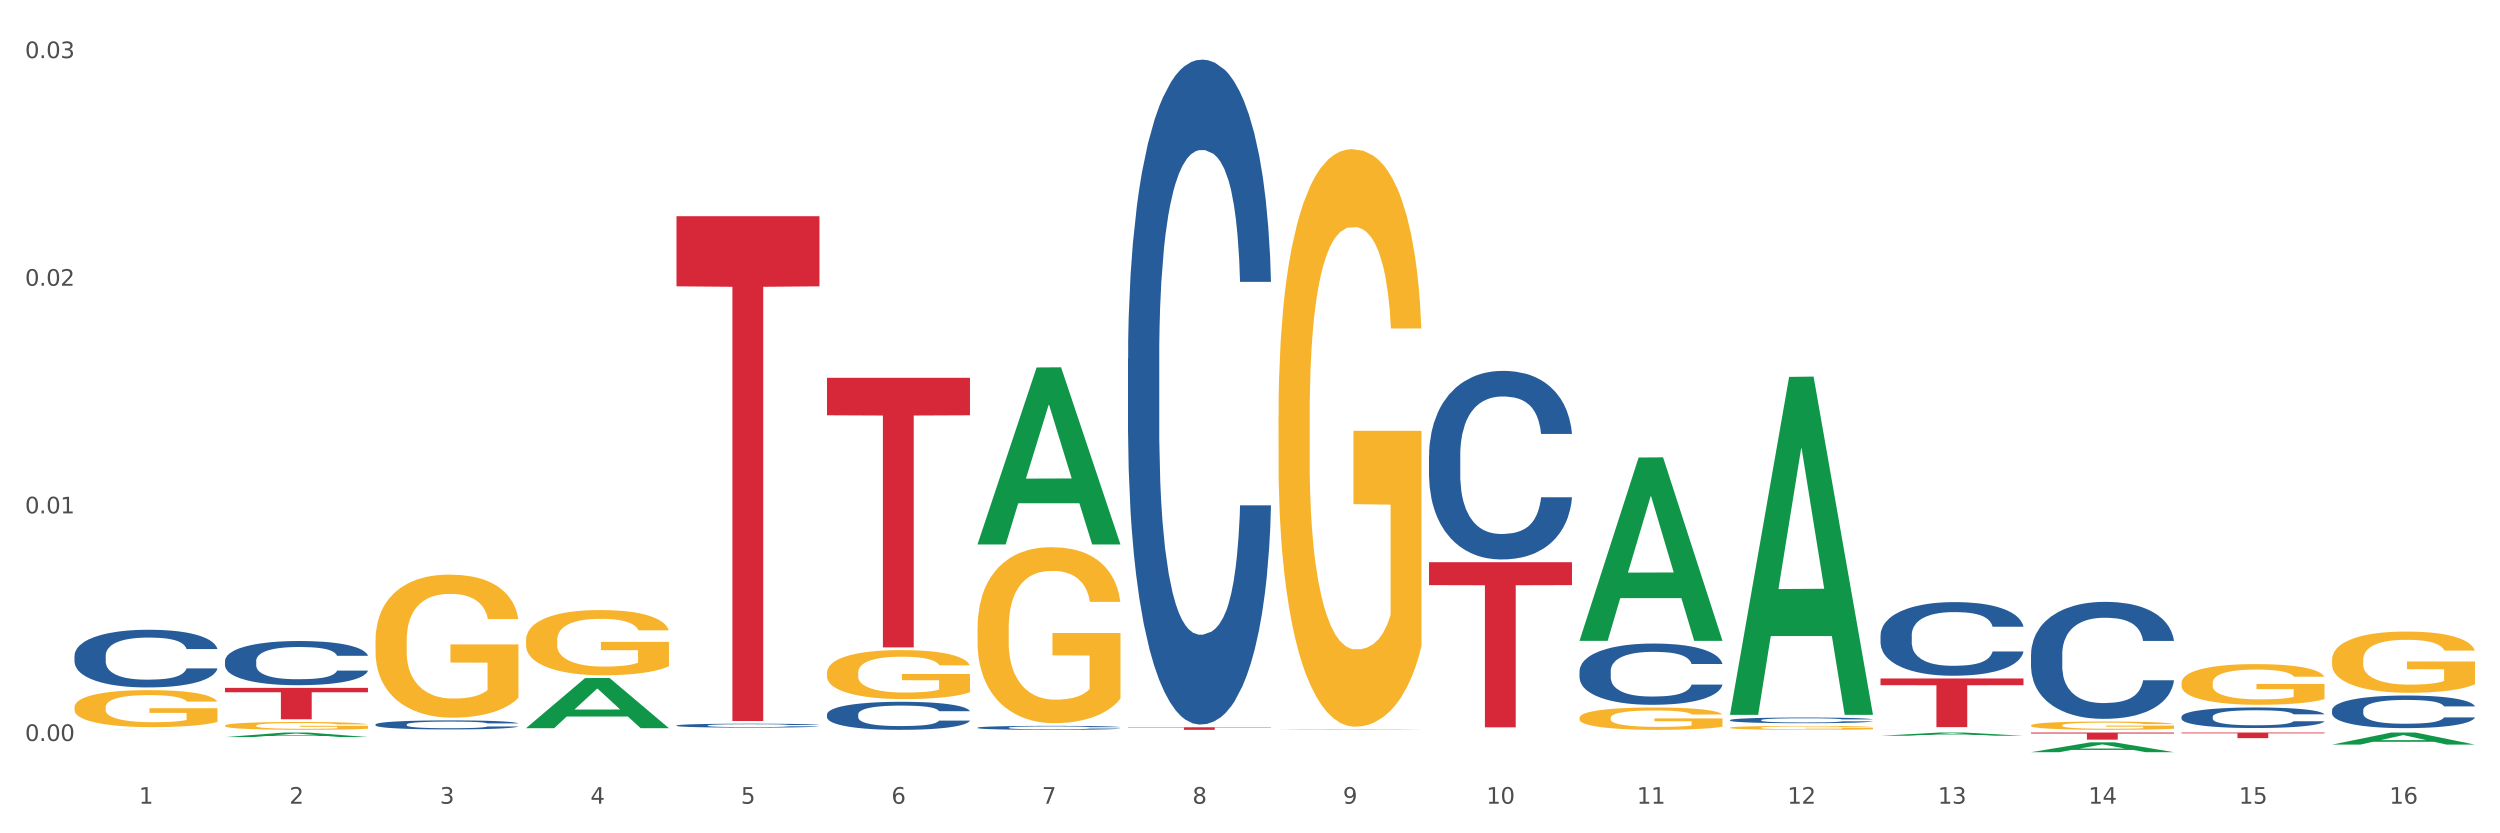 <?xml version="1.0" encoding="utf-8" standalone="no"?>
<!DOCTYPE svg PUBLIC "-//W3C//DTD SVG 1.1//EN"
  "http://www.w3.org/Graphics/SVG/1.1/DTD/svg11.dtd">
<svg xmlns:xlink="http://www.w3.org/1999/xlink" width="1080pt" height="360pt" viewBox="0 0 1080 360" xmlns="http://www.w3.org/2000/svg" version="1.1">
 <rect x="0" y="0" width="1080" height="360" fill="#333333" stroke="none"/>
 <defs>
  <style type="text/css">*{stroke-linejoin: round; stroke-linecap: butt}</style>
 </defs>
 <g id="figure_1">
  <g id="patch_1">
   <path d="M 0 360 
L 1080 360 
L 1080 0 
L 0 0 
z
" style="fill: #ffffff; stroke: #ffffff; stroke-linejoin: miter"/>
  </g>
  <g id="axes_1">
   <g id="matplotlib.axis_1">
    <g id="xtick_1">
     <g id="text_1">
      <!-- 1 -->
      <g style="fill: #4d4d4d" transform="translate(60.004 347.204) scale(0.096 -0.096)">
       <defs>
        <path id="DejaVuSans-31" d="M 794 531 
L 1825 531 
L 1825 4091 
L 703 3866 
L 703 4441 
L 1819 4666 
L 2450 4666 
L 2450 531 
L 3481 531 
L 3481 0 
L 794 0 
L 794 531 
z
" transform="scale(0.016)"/>
       </defs>
       <use xlink:href="#DejaVuSans-31"/>
      </g>
     </g>
    </g>
    <g id="xtick_2">
     <g id="text_2">
      <!-- 2 -->
      <g style="fill: #4d4d4d" transform="translate(125.021 347.204) scale(0.096 -0.096)">
       <defs>
        <path id="DejaVuSans-32" d="M 1228 531 
L 3431 531 
L 3431 0 
L 469 0 
L 469 531 
Q 828 903 1448 1529 
Q 2069 2156 2228 2338 
Q 2531 2678 2651 2914 
Q 2772 3150 2772 3378 
Q 2772 3750 2511 3984 
Q 2250 4219 1831 4219 
Q 1534 4219 1204 4116 
Q 875 4013 500 3803 
L 500 4441 
Q 881 4594 1212 4672 
Q 1544 4750 1819 4750 
Q 2544 4750 2975 4387 
Q 3406 4025 3406 3419 
Q 3406 3131 3298 2873 
Q 3191 2616 2906 2266 
Q 2828 2175 2409 1742 
Q 1991 1309 1228 531 
z
" transform="scale(0.016)"/>
       </defs>
       <use xlink:href="#DejaVuSans-32"/>
      </g>
     </g>
    </g>
    <g id="xtick_3">
     <g id="text_3">
      <!-- 3 -->
      <g style="fill: #4d4d4d" transform="translate(190.039 347.204) scale(0.096 -0.096)">
       <defs>
        <path id="DejaVuSans-33" d="M 2597 2516 
Q 3050 2419 3304 2112 
Q 3559 1806 3559 1356 
Q 3559 666 3084 287 
Q 2609 -91 1734 -91 
Q 1441 -91 1130 -33 
Q 819 25 488 141 
L 488 750 
Q 750 597 1062 519 
Q 1375 441 1716 441 
Q 2309 441 2620 675 
Q 2931 909 2931 1356 
Q 2931 1769 2642 2001 
Q 2353 2234 1838 2234 
L 1294 2234 
L 1294 2753 
L 1863 2753 
Q 2328 2753 2575 2939 
Q 2822 3125 2822 3475 
Q 2822 3834 2567 4026 
Q 2313 4219 1838 4219 
Q 1578 4219 1281 4162 
Q 984 4106 628 3988 
L 628 4550 
Q 988 4650 1302 4700 
Q 1616 4750 1894 4750 
Q 2613 4750 3031 4423 
Q 3450 4097 3450 3541 
Q 3450 3153 3228 2886 
Q 3006 2619 2597 2516 
z
" transform="scale(0.016)"/>
       </defs>
       <use xlink:href="#DejaVuSans-33"/>
      </g>
     </g>
    </g>
    <g id="xtick_4">
     <g id="text_4">
      <!-- 4 -->
      <g style="fill: #4d4d4d" transform="translate(255.056 347.204) scale(0.096 -0.096)">
       <defs>
        <path id="DejaVuSans-34" d="M 2419 4116 
L 825 1625 
L 2419 1625 
L 2419 4116 
z
M 2253 4666 
L 3047 4666 
L 3047 1625 
L 3713 1625 
L 3713 1100 
L 3047 1100 
L 3047 0 
L 2419 0 
L 2419 1100 
L 313 1100 
L 313 1709 
L 2253 4666 
z
" transform="scale(0.016)"/>
       </defs>
       <use xlink:href="#DejaVuSans-34"/>
      </g>
     </g>
    </g>
    <g id="xtick_5">
     <g id="text_5">
      <!-- 5 -->
      <g style="fill: #4d4d4d" transform="translate(320.073 347.204) scale(0.096 -0.096)">
       <defs>
        <path id="DejaVuSans-35" d="M 691 4666 
L 3169 4666 
L 3169 4134 
L 1269 4134 
L 1269 2991 
Q 1406 3038 1543 3061 
Q 1681 3084 1819 3084 
Q 2600 3084 3056 2656 
Q 3513 2228 3513 1497 
Q 3513 744 3044 326 
Q 2575 -91 1722 -91 
Q 1428 -91 1123 -41 
Q 819 9 494 109 
L 494 744 
Q 775 591 1075 516 
Q 1375 441 1709 441 
Q 2250 441 2565 725 
Q 2881 1009 2881 1497 
Q 2881 1984 2565 2268 
Q 2250 2553 1709 2553 
Q 1456 2553 1204 2497 
Q 953 2441 691 2322 
L 691 4666 
z
" transform="scale(0.016)"/>
       </defs>
       <use xlink:href="#DejaVuSans-35"/>
      </g>
     </g>
    </g>
    <g id="xtick_6">
     <g id="text_6">
      <!-- 6 -->
      <g style="fill: #4d4d4d" transform="translate(385.09 347.204) scale(0.096 -0.096)">
       <defs>
        <path id="DejaVuSans-36" d="M 2113 2584 
Q 1688 2584 1439 2293 
Q 1191 2003 1191 1497 
Q 1191 994 1439 701 
Q 1688 409 2113 409 
Q 2538 409 2786 701 
Q 3034 994 3034 1497 
Q 3034 2003 2786 2293 
Q 2538 2584 2113 2584 
z
M 3366 4563 
L 3366 3988 
Q 3128 4100 2886 4159 
Q 2644 4219 2406 4219 
Q 1781 4219 1451 3797 
Q 1122 3375 1075 2522 
Q 1259 2794 1537 2939 
Q 1816 3084 2150 3084 
Q 2853 3084 3261 2657 
Q 3669 2231 3669 1497 
Q 3669 778 3244 343 
Q 2819 -91 2113 -91 
Q 1303 -91 875 529 
Q 447 1150 447 2328 
Q 447 3434 972 4092 
Q 1497 4750 2381 4750 
Q 2619 4750 2861 4703 
Q 3103 4656 3366 4563 
z
" transform="scale(0.016)"/>
       </defs>
       <use xlink:href="#DejaVuSans-36"/>
      </g>
     </g>
    </g>
    <g id="xtick_7">
     <g id="text_7">
      <!-- 7 -->
      <g style="fill: #4d4d4d" transform="translate(450.108 347.204) scale(0.096 -0.096)">
       <defs>
        <path id="DejaVuSans-37" d="M 525 4666 
L 3525 4666 
L 3525 4397 
L 1831 0 
L 1172 0 
L 2766 4134 
L 525 4134 
L 525 4666 
z
" transform="scale(0.016)"/>
       </defs>
       <use xlink:href="#DejaVuSans-37"/>
      </g>
     </g>
    </g>
    <g id="xtick_8">
     <g id="text_8">
      <!-- 8 -->
      <g style="fill: #4d4d4d" transform="translate(515.125 347.204) scale(0.096 -0.096)">
       <defs>
        <path id="DejaVuSans-38" d="M 2034 2216 
Q 1584 2216 1326 1975 
Q 1069 1734 1069 1313 
Q 1069 891 1326 650 
Q 1584 409 2034 409 
Q 2484 409 2743 651 
Q 3003 894 3003 1313 
Q 3003 1734 2745 1975 
Q 2488 2216 2034 2216 
z
M 1403 2484 
Q 997 2584 770 2862 
Q 544 3141 544 3541 
Q 544 4100 942 4425 
Q 1341 4750 2034 4750 
Q 2731 4750 3128 4425 
Q 3525 4100 3525 3541 
Q 3525 3141 3298 2862 
Q 3072 2584 2669 2484 
Q 3125 2378 3379 2068 
Q 3634 1759 3634 1313 
Q 3634 634 3220 271 
Q 2806 -91 2034 -91 
Q 1263 -91 848 271 
Q 434 634 434 1313 
Q 434 1759 690 2068 
Q 947 2378 1403 2484 
z
M 1172 3481 
Q 1172 3119 1398 2916 
Q 1625 2713 2034 2713 
Q 2441 2713 2670 2916 
Q 2900 3119 2900 3481 
Q 2900 3844 2670 4047 
Q 2441 4250 2034 4250 
Q 1625 4250 1398 4047 
Q 1172 3844 1172 3481 
z
" transform="scale(0.016)"/>
       </defs>
       <use xlink:href="#DejaVuSans-38"/>
      </g>
     </g>
    </g>
    <g id="xtick_9">
     <g id="text_9">
      <!-- 9 -->
      <g style="fill: #4d4d4d" transform="translate(580.142 347.204) scale(0.096 -0.096)">
       <defs>
        <path id="DejaVuSans-39" d="M 703 97 
L 703 672 
Q 941 559 1184 500 
Q 1428 441 1663 441 
Q 2288 441 2617 861 
Q 2947 1281 2994 2138 
Q 2813 1869 2534 1725 
Q 2256 1581 1919 1581 
Q 1219 1581 811 2004 
Q 403 2428 403 3163 
Q 403 3881 828 4315 
Q 1253 4750 1959 4750 
Q 2769 4750 3195 4129 
Q 3622 3509 3622 2328 
Q 3622 1225 3098 567 
Q 2575 -91 1691 -91 
Q 1453 -91 1209 -44 
Q 966 3 703 97 
z
M 1959 2075 
Q 2384 2075 2632 2365 
Q 2881 2656 2881 3163 
Q 2881 3666 2632 3958 
Q 2384 4250 1959 4250 
Q 1534 4250 1286 3958 
Q 1038 3666 1038 3163 
Q 1038 2656 1286 2365 
Q 1534 2075 1959 2075 
z
" transform="scale(0.016)"/>
       </defs>
       <use xlink:href="#DejaVuSans-39"/>
      </g>
     </g>
    </g>
    <g id="xtick_10">
     <g id="text_10">
      <!-- 10 -->
      <g style="fill: #4d4d4d" transform="translate(642.105 347.204) scale(0.096 -0.096)">
       <defs>
        <path id="DejaVuSans-30" d="M 2034 4250 
Q 1547 4250 1301 3770 
Q 1056 3291 1056 2328 
Q 1056 1369 1301 889 
Q 1547 409 2034 409 
Q 2525 409 2770 889 
Q 3016 1369 3016 2328 
Q 3016 3291 2770 3770 
Q 2525 4250 2034 4250 
z
M 2034 4750 
Q 2819 4750 3233 4129 
Q 3647 3509 3647 2328 
Q 3647 1150 3233 529 
Q 2819 -91 2034 -91 
Q 1250 -91 836 529 
Q 422 1150 422 2328 
Q 422 3509 836 4129 
Q 1250 4750 2034 4750 
z
" transform="scale(0.016)"/>
       </defs>
       <use xlink:href="#DejaVuSans-31"/>
       <use xlink:href="#DejaVuSans-30" transform="translate(63.623 0)"/>
      </g>
     </g>
    </g>
    <g id="xtick_11">
     <g id="text_11">
      <!-- 11 -->
      <g style="fill: #4d4d4d" transform="translate(707.123 347.204) scale(0.096 -0.096)">
       <use xlink:href="#DejaVuSans-31"/>
       <use xlink:href="#DejaVuSans-31" transform="translate(63.623 0)"/>
      </g>
     </g>
    </g>
    <g id="xtick_12">
     <g id="text_12">
      <!-- 12 -->
      <g style="fill: #4d4d4d" transform="translate(772.14 347.204) scale(0.096 -0.096)">
       <use xlink:href="#DejaVuSans-31"/>
       <use xlink:href="#DejaVuSans-32" transform="translate(63.623 0)"/>
      </g>
     </g>
    </g>
    <g id="xtick_13">
     <g id="text_13">
      <!-- 13 -->
      <g style="fill: #4d4d4d" transform="translate(837.157 347.204) scale(0.096 -0.096)">
       <use xlink:href="#DejaVuSans-31"/>
       <use xlink:href="#DejaVuSans-33" transform="translate(63.623 0)"/>
      </g>
     </g>
    </g>
    <g id="xtick_14">
     <g id="text_14">
      <!-- 14 -->
      <g style="fill: #4d4d4d" transform="translate(902.174 347.204) scale(0.096 -0.096)">
       <use xlink:href="#DejaVuSans-31"/>
       <use xlink:href="#DejaVuSans-34" transform="translate(63.623 0)"/>
      </g>
     </g>
    </g>
    <g id="xtick_15">
     <g id="text_15">
      <!-- 15 -->
      <g style="fill: #4d4d4d" transform="translate(967.192 347.204) scale(0.096 -0.096)">
       <use xlink:href="#DejaVuSans-31"/>
       <use xlink:href="#DejaVuSans-35" transform="translate(63.623 0)"/>
      </g>
     </g>
    </g>
    <g id="xtick_16">
     <g id="text_16">
      <!-- 16 -->
      <g style="fill: #4d4d4d" transform="translate(1032.209 347.204) scale(0.096 -0.096)">
       <use xlink:href="#DejaVuSans-31"/>
       <use xlink:href="#DejaVuSans-36" transform="translate(63.623 0)"/>
      </g>
     </g>
    </g>
    <g id="xtick_17"/>
    <g id="xtick_18"/>
    <g id="xtick_19"/>
    <g id="xtick_20"/>
    <g id="xtick_21"/>
    <g id="xtick_22"/>
    <g id="xtick_23"/>
    <g id="xtick_24"/>
    <g id="xtick_25"/>
    <g id="xtick_26"/>
    <g id="xtick_27"/>
    <g id="xtick_28"/>
    <g id="xtick_29"/>
    <g id="xtick_30"/>
    <g id="xtick_31"/>
   </g>
   <g id="matplotlib.axis_2">
    <g id="ytick_1">
     <g id="text_17">
      <!-- 0.00 -->
      <g style="fill: #4d4d4d" transform="translate(10.8 320.103) scale(0.096 -0.096)">
       <defs>
        <path id="DejaVuSans-2e" d="M 684 794 
L 1344 794 
L 1344 0 
L 684 0 
L 684 794 
z
" transform="scale(0.016)"/>
       </defs>
       <use xlink:href="#DejaVuSans-30"/>
       <use xlink:href="#DejaVuSans-2e" transform="translate(63.623 0)"/>
       <use xlink:href="#DejaVuSans-30" transform="translate(95.41 0)"/>
       <use xlink:href="#DejaVuSans-30" transform="translate(159.033 0)"/>
      </g>
     </g>
    </g>
    <g id="ytick_2">
     <g id="text_18">
      <!-- 0.01 -->
      <g style="fill: #4d4d4d" transform="translate(10.8 221.774) scale(0.096 -0.096)">
       <use xlink:href="#DejaVuSans-30"/>
       <use xlink:href="#DejaVuSans-2e" transform="translate(63.623 0)"/>
       <use xlink:href="#DejaVuSans-30" transform="translate(95.41 0)"/>
       <use xlink:href="#DejaVuSans-31" transform="translate(159.033 0)"/>
      </g>
     </g>
    </g>
    <g id="ytick_3">
     <g id="text_19">
      <!-- 0.02 -->
      <g style="fill: #4d4d4d" transform="translate(10.8 123.446) scale(0.096 -0.096)">
       <use xlink:href="#DejaVuSans-30"/>
       <use xlink:href="#DejaVuSans-2e" transform="translate(63.623 0)"/>
       <use xlink:href="#DejaVuSans-30" transform="translate(95.41 0)"/>
       <use xlink:href="#DejaVuSans-32" transform="translate(159.033 0)"/>
      </g>
     </g>
    </g>
    <g id="ytick_4">
     <g id="text_20">
      <!-- 0.03 -->
      <g style="fill: #4d4d4d" transform="translate(10.8 25.117) scale(0.096 -0.096)">
       <use xlink:href="#DejaVuSans-30"/>
       <use xlink:href="#DejaVuSans-2e" transform="translate(63.623 0)"/>
       <use xlink:href="#DejaVuSans-30" transform="translate(95.41 0)"/>
       <use xlink:href="#DejaVuSans-33" transform="translate(159.033 0)"/>
      </g>
     </g>
    </g>
    <g id="ytick_5"/>
    <g id="ytick_6"/>
    <g id="ytick_7"/>
   </g>
   <g id="PolyCollection_1">
    <path d="M 32.175 315.293 
L 32.239 315.293 
L 57.709 315.285 
L 68.28 315.285 
L 93.941 315.293 
L 81.715 315.293 
L 76.176 315.291 
L 49.877 315.291 
L 49.686 315.291 
L 44.337 315.293 
L 32.175 315.293 
L 32.175 315.293 
L 53.188 315.29 
L 72.864 315.29 
L 63.122 315.286 
L 62.995 315.286 
L 62.867 315.286 
L 53.125 315.29 
L 53.188 315.29 
L 32.175 315.293 
z
" clip-path="url(#p67e5cd1f60)" style="fill: #109648"/>
    <path d="M 617.33 196.824 
L 617.403 196.75 
L 617.403 194.666 
L 617.622 191.839 
L 618.425 186.63 
L 619.447 182.686 
L 621.2 178.073 
L 622.149 176.138 
L 623.39 173.98 
L 625.945 170.483 
L 628.866 167.507 
L 630.91 165.87 
L 632.443 164.828 
L 635.875 162.968 
L 637.846 162.149 
L 639.89 161.48 
L 641.642 161.033 
L 644.563 160.512 
L 646.899 160.289 
L 649.601 160.215 
L 651.864 160.289 
L 654.857 160.587 
L 659.238 161.48 
L 660.917 162.001 
L 663.18 162.893 
L 665.517 164.084 
L 667.415 165.275 
L 669.605 166.986 
L 671.869 169.218 
L 674.059 172.046 
L 675.592 174.65 
L 676.833 177.403 
L 677.928 180.752 
L 678.732 184.398 
L 679.097 187.449 
L 665.736 187.449 
L 665.371 184.695 
L 664.641 181.719 
L 663.91 179.71 
L 663.107 178.073 
L 661.866 176.213 
L 660.771 175.022 
L 658.946 173.608 
L 657.267 172.715 
L 655.879 172.195 
L 654.2 171.748 
L 650.623 171.302 
L 648.067 171.302 
L 646.461 171.451 
L 644.49 171.823 
L 642.811 172.343 
L 640.839 173.236 
L 639.306 174.204 
L 637.773 175.469 
L 636.897 176.362 
L 635.583 177.999 
L 634.707 179.338 
L 633.538 181.645 
L 632.881 183.282 
L 631.713 187.523 
L 631.202 190.648 
L 630.983 192.806 
L 630.837 195.187 
L 630.837 206.795 
L 631.275 212.004 
L 631.64 214.236 
L 632.224 216.766 
L 633.319 220.04 
L 634.926 223.239 
L 636.605 225.546 
L 637.992 226.96 
L 639.306 228.002 
L 640.62 228.82 
L 642.227 229.564 
L 643.541 230.011 
L 645.512 230.457 
L 647.848 230.68 
L 649.674 230.68 
L 653.397 230.308 
L 655.076 229.936 
L 656.683 229.415 
L 658.435 228.597 
L 659.822 227.704 
L 660.625 227.034 
L 661.939 225.621 
L 662.961 224.132 
L 663.837 222.421 
L 664.422 220.933 
L 665.079 218.701 
L 665.59 216.171 
L 665.736 214.831 
L 679.097 214.831 
L 678.805 217.51 
L 678.293 220.114 
L 677.271 223.612 
L 676.468 225.621 
L 675.227 228.076 
L 673.913 230.16 
L 672.088 232.466 
L 670.408 234.178 
L 668.656 235.666 
L 666.758 237.005 
L 663.326 238.865 
L 662.085 239.386 
L 659.457 240.279 
L 657.413 240.8 
L 654.419 241.321 
L 651.353 241.619 
L 648.14 241.693 
L 645.293 241.544 
L 642.154 241.098 
L 640.182 240.651 
L 637.992 239.982 
L 635.437 238.94 
L 633.027 237.675 
L 630.764 236.187 
L 628.647 234.475 
L 626.675 232.541 
L 624.12 229.341 
L 622.222 226.216 
L 620.835 223.314 
L 619.886 220.858 
L 618.936 217.733 
L 618.425 215.575 
L 617.622 210.367 
L 617.33 205.53 
L 617.33 196.824 
z
" clip-path="url(#p67e5cd1f60)" style="fill: #255c99"/>
    <path d="M 487.296 154.826 
L 487.369 154.564 
L 487.369 147.219 
L 487.588 137.25 
L 488.391 118.887 
L 489.413 104.983 
L 491.165 88.719 
L 492.114 81.898 
L 493.356 74.291 
L 495.911 61.961 
L 498.831 51.468 
L 500.876 45.697 
L 502.409 42.024 
L 505.84 35.466 
L 507.811 32.58 
L 509.856 30.219 
L 511.608 28.645 
L 514.528 26.809 
L 516.865 26.022 
L 519.566 25.759 
L 521.829 26.022 
L 524.823 27.071 
L 529.203 30.219 
L 530.883 32.055 
L 533.146 35.203 
L 535.482 39.401 
L 537.38 43.598 
L 539.571 49.632 
L 541.834 57.502 
L 544.024 67.47 
L 545.558 76.652 
L 546.799 86.358 
L 547.894 98.163 
L 548.697 111.017 
L 549.062 121.772 
L 535.701 121.772 
L 535.336 112.066 
L 534.606 101.573 
L 533.876 94.49 
L 533.073 88.719 
L 531.832 82.161 
L 530.737 77.963 
L 528.911 72.979 
L 527.232 69.831 
L 525.845 67.995 
L 524.166 66.421 
L 520.588 64.847 
L 518.033 64.847 
L 516.427 65.371 
L 514.455 66.683 
L 512.776 68.519 
L 510.805 71.667 
L 509.272 75.078 
L 507.738 79.537 
L 506.862 82.685 
L 505.548 88.457 
L 504.672 93.178 
L 503.504 101.311 
L 502.847 107.082 
L 501.679 122.035 
L 501.168 133.053 
L 500.949 140.66 
L 500.803 149.055 
L 500.803 189.978 
L 501.241 208.342 
L 501.606 216.212 
L 502.19 225.131 
L 503.285 236.673 
L 504.891 247.954 
L 506.57 256.086 
L 507.957 261.07 
L 509.272 264.743 
L 510.586 267.628 
L 512.192 270.252 
L 513.506 271.826 
L 515.478 273.4 
L 517.814 274.187 
L 519.639 274.187 
L 523.363 272.875 
L 525.042 271.563 
L 526.648 269.727 
L 528.4 266.841 
L 529.787 263.693 
L 530.591 261.332 
L 531.905 256.348 
L 532.927 251.101 
L 533.803 245.068 
L 534.387 239.821 
L 535.044 231.951 
L 535.555 223.032 
L 535.701 218.31 
L 549.062 218.31 
L 548.77 227.754 
L 548.259 236.936 
L 547.237 249.265 
L 546.434 256.348 
L 545.193 265.005 
L 543.878 272.35 
L 542.053 280.483 
L 540.374 286.516 
L 538.622 291.763 
L 536.723 296.485 
L 533.292 303.043 
L 532.051 304.879 
L 529.422 308.027 
L 527.378 309.864 
L 524.385 311.7 
L 521.318 312.749 
L 518.106 313.011 
L 515.258 312.487 
L 512.119 310.913 
L 510.148 309.339 
L 507.957 306.978 
L 505.402 303.305 
L 502.993 298.846 
L 500.73 293.599 
L 498.612 287.565 
L 496.641 280.745 
L 494.086 269.465 
L 492.187 258.447 
L 490.8 248.216 
L 489.851 239.559 
L 488.902 228.541 
L 488.391 220.933 
L 487.588 202.57 
L 487.296 185.519 
L 487.296 154.826 
z
" clip-path="url(#p67e5cd1f60)" style="fill: #255c99"/>
    <path d="M 422.278 314.348 
L 422.351 314.346 
L 422.351 314.302 
L 422.57 314.243 
L 423.374 314.133 
L 424.396 314.05 
L 426.148 313.953 
L 427.097 313.912 
L 428.338 313.867 
L 430.894 313.793 
L 433.814 313.73 
L 435.858 313.696 
L 437.391 313.674 
L 440.823 313.635 
L 442.794 313.618 
L 444.839 313.603 
L 446.591 313.594 
L 449.511 313.583 
L 451.847 313.578 
L 454.549 313.577 
L 456.812 313.578 
L 459.806 313.585 
L 464.186 313.603 
L 465.865 313.614 
L 468.129 313.633 
L 470.465 313.658 
L 472.363 313.683 
L 474.554 313.719 
L 476.817 313.766 
L 479.007 313.826 
L 480.54 313.881 
L 481.782 313.939 
L 482.877 314.009 
L 483.68 314.086 
L 484.045 314.15 
L 470.684 314.15 
L 470.319 314.092 
L 469.589 314.03 
L 468.859 313.987 
L 468.056 313.953 
L 466.814 313.914 
L 465.719 313.889 
L 463.894 313.859 
L 462.215 313.84 
L 460.828 313.829 
L 459.148 313.82 
L 455.571 313.81 
L 453.016 313.81 
L 451.409 313.813 
L 449.438 313.821 
L 447.759 313.832 
L 445.788 313.851 
L 444.254 313.871 
L 442.721 313.898 
L 441.845 313.917 
L 440.531 313.951 
L 439.655 313.98 
L 438.487 314.028 
L 437.83 314.063 
L 436.661 314.152 
L 436.15 314.218 
L 435.931 314.263 
L 435.785 314.313 
L 435.785 314.558 
L 436.223 314.668 
L 436.588 314.715 
L 437.172 314.768 
L 438.268 314.837 
L 439.874 314.904 
L 441.553 314.953 
L 442.94 314.983 
L 444.254 315.004 
L 445.569 315.022 
L 447.175 315.037 
L 448.489 315.047 
L 450.46 315.056 
L 452.797 315.061 
L 454.622 315.061 
L 458.345 315.053 
L 460.025 315.045 
L 461.631 315.034 
L 463.383 315.017 
L 464.77 314.998 
L 465.573 314.984 
L 466.887 314.954 
L 467.91 314.923 
L 468.786 314.887 
L 469.37 314.856 
L 470.027 314.809 
L 470.538 314.755 
L 470.684 314.727 
L 484.045 314.727 
L 483.753 314.783 
L 483.242 314.838 
L 482.22 314.912 
L 481.416 314.954 
L 480.175 315.006 
L 478.861 315.05 
L 477.036 315.098 
L 475.357 315.135 
L 473.604 315.166 
L 471.706 315.194 
L 468.275 315.233 
L 467.034 315.244 
L 464.405 315.263 
L 462.361 315.274 
L 459.367 315.285 
L 456.301 315.291 
L 453.089 315.293 
L 450.241 315.29 
L 447.102 315.28 
L 445.131 315.271 
L 442.94 315.257 
L 440.385 315.235 
L 437.976 315.208 
L 435.712 315.177 
L 433.595 315.141 
L 431.624 315.1 
L 429.068 315.033 
L 427.17 314.967 
L 425.783 314.906 
L 424.834 314.854 
L 423.885 314.788 
L 423.374 314.743 
L 422.57 314.633 
L 422.278 314.531 
L 422.278 314.348 
z
" clip-path="url(#p67e5cd1f60)" style="fill: #255c99"/>
    <path d="M 357.261 308.619 
L 357.334 308.608 
L 357.334 308.299 
L 357.553 307.878 
L 358.356 307.103 
L 359.378 306.517 
L 361.131 305.831 
L 362.08 305.543 
L 363.321 305.222 
L 365.876 304.702 
L 368.797 304.259 
L 370.841 304.016 
L 372.374 303.861 
L 375.806 303.584 
L 377.777 303.462 
L 379.821 303.363 
L 381.574 303.296 
L 384.494 303.219 
L 386.83 303.186 
L 389.532 303.175 
L 391.795 303.186 
L 394.788 303.23 
L 399.169 303.363 
L 400.848 303.44 
L 403.111 303.573 
L 405.448 303.75 
L 407.346 303.927 
L 409.536 304.182 
L 411.8 304.514 
L 413.99 304.934 
L 415.523 305.322 
L 416.764 305.731 
L 417.859 306.229 
L 418.663 306.771 
L 419.028 307.225 
L 405.667 307.225 
L 405.302 306.816 
L 404.572 306.373 
L 403.842 306.074 
L 403.038 305.831 
L 401.797 305.554 
L 400.702 305.377 
L 398.877 305.167 
L 397.198 305.034 
L 395.81 304.956 
L 394.131 304.89 
L 390.554 304.824 
L 387.998 304.824 
L 386.392 304.846 
L 384.421 304.901 
L 382.742 304.978 
L 380.77 305.111 
L 379.237 305.255 
L 377.704 305.443 
L 376.828 305.576 
L 375.514 305.82 
L 374.638 306.019 
L 373.469 306.362 
L 372.812 306.605 
L 371.644 307.236 
L 371.133 307.701 
L 370.914 308.022 
L 370.768 308.376 
L 370.768 310.102 
L 371.206 310.877 
L 371.571 311.209 
L 372.155 311.585 
L 373.25 312.072 
L 374.857 312.548 
L 376.536 312.891 
L 377.923 313.102 
L 379.237 313.257 
L 380.551 313.378 
L 382.158 313.489 
L 383.472 313.555 
L 385.443 313.622 
L 387.779 313.655 
L 389.605 313.655 
L 393.328 313.6 
L 395.007 313.544 
L 396.614 313.467 
L 398.366 313.345 
L 399.753 313.212 
L 400.556 313.113 
L 401.87 312.902 
L 402.892 312.681 
L 403.769 312.426 
L 404.353 312.205 
L 405.01 311.873 
L 405.521 311.497 
L 405.667 311.298 
L 419.028 311.298 
L 418.736 311.696 
L 418.224 312.083 
L 417.202 312.604 
L 416.399 312.902 
L 415.158 313.268 
L 413.844 313.577 
L 412.019 313.921 
L 410.339 314.175 
L 408.587 314.396 
L 406.689 314.596 
L 403.257 314.872 
L 402.016 314.95 
L 399.388 315.083 
L 397.344 315.16 
L 394.35 315.237 
L 391.284 315.282 
L 388.071 315.293 
L 385.224 315.271 
L 382.085 315.204 
L 380.113 315.138 
L 377.923 315.038 
L 375.368 314.883 
L 372.958 314.695 
L 370.695 314.474 
L 368.578 314.219 
L 366.606 313.932 
L 364.051 313.456 
L 362.153 312.991 
L 360.766 312.559 
L 359.817 312.194 
L 358.867 311.729 
L 358.356 311.408 
L 357.553 310.634 
L 357.261 309.914 
L 357.261 308.619 
z
" clip-path="url(#p67e5cd1f60)" style="fill: #255c99"/>
    <path d="M 292.244 313.399 
L 292.317 313.397 
L 292.317 313.354 
L 292.536 313.295 
L 293.339 313.186 
L 294.361 313.104 
L 296.113 313.007 
L 297.063 312.967 
L 298.304 312.922 
L 300.859 312.849 
L 303.78 312.787 
L 305.824 312.753 
L 307.357 312.731 
L 310.788 312.692 
L 312.76 312.675 
L 314.804 312.661 
L 316.556 312.652 
L 319.477 312.641 
L 321.813 312.636 
L 324.514 312.635 
L 326.778 312.636 
L 329.771 312.643 
L 334.152 312.661 
L 335.831 312.672 
L 338.094 312.691 
L 340.431 312.716 
L 342.329 312.74 
L 344.519 312.776 
L 346.782 312.823 
L 348.973 312.882 
L 350.506 312.936 
L 351.747 312.994 
L 352.842 313.063 
L 353.645 313.139 
L 354.01 313.203 
L 340.65 313.203 
L 340.284 313.146 
L 339.554 313.084 
L 338.824 313.042 
L 338.021 313.007 
L 336.78 312.969 
L 335.685 312.944 
L 333.86 312.914 
L 332.18 312.896 
L 330.793 312.885 
L 329.114 312.876 
L 325.536 312.866 
L 322.981 312.866 
L 321.375 312.869 
L 319.404 312.877 
L 317.724 312.888 
L 315.753 312.907 
L 314.22 312.927 
L 312.687 312.953 
L 311.811 312.972 
L 310.496 313.006 
L 309.62 313.034 
L 308.452 313.082 
L 307.795 313.116 
L 306.627 313.205 
L 306.116 313.27 
L 305.897 313.315 
L 305.751 313.365 
L 305.751 313.607 
L 306.189 313.715 
L 306.554 313.762 
L 307.138 313.815 
L 308.233 313.883 
L 309.839 313.95 
L 311.519 313.998 
L 312.906 314.027 
L 314.22 314.049 
L 315.534 314.066 
L 317.14 314.082 
L 318.455 314.091 
L 320.426 314.1 
L 322.762 314.105 
L 324.587 314.105 
L 328.311 314.097 
L 329.99 314.09 
L 331.596 314.079 
L 333.349 314.062 
L 334.736 314.043 
L 335.539 314.029 
L 336.853 313.999 
L 337.875 313.968 
L 338.751 313.933 
L 339.335 313.902 
L 339.992 313.855 
L 340.504 313.802 
L 340.65 313.774 
L 354.01 313.774 
L 353.718 313.83 
L 353.207 313.885 
L 352.185 313.958 
L 351.382 313.999 
L 350.141 314.051 
L 348.827 314.094 
L 347.001 314.142 
L 345.322 314.178 
L 343.57 314.209 
L 341.672 314.237 
L 338.24 314.276 
L 336.999 314.287 
L 334.371 314.305 
L 332.326 314.316 
L 329.333 314.327 
L 326.267 314.333 
L 323.054 314.335 
L 320.207 314.332 
L 317.067 314.322 
L 315.096 314.313 
L 312.906 314.299 
L 310.35 314.277 
L 307.941 314.251 
L 305.678 314.22 
L 303.561 314.184 
L 301.589 314.144 
L 299.034 314.077 
L 297.136 314.012 
L 295.748 313.951 
L 294.799 313.9 
L 293.85 313.835 
L 293.339 313.79 
L 292.536 313.681 
L 292.244 313.58 
L 292.244 313.399 
z
" clip-path="url(#p67e5cd1f60)" style="fill: #255c99"/>
    <path d="M 162.209 312.962 
L 162.282 312.959 
L 162.282 312.859 
L 162.502 312.723 
L 163.305 312.474 
L 164.327 312.284 
L 166.079 312.063 
L 167.028 311.97 
L 168.269 311.867 
L 170.825 311.699 
L 173.745 311.557 
L 175.789 311.478 
L 177.323 311.428 
L 180.754 311.339 
L 182.725 311.3 
L 184.77 311.268 
L 186.522 311.246 
L 189.442 311.221 
L 191.778 311.21 
L 194.48 311.207 
L 196.743 311.21 
L 199.737 311.225 
L 204.117 311.268 
L 205.796 311.293 
L 208.06 311.335 
L 210.396 311.392 
L 212.294 311.45 
L 214.485 311.532 
L 216.748 311.639 
L 218.938 311.774 
L 220.471 311.899 
L 221.713 312.031 
L 222.808 312.192 
L 223.611 312.366 
L 223.976 312.513 
L 210.615 312.513 
L 210.25 312.381 
L 209.52 312.238 
L 208.79 312.142 
L 207.987 312.063 
L 206.746 311.974 
L 205.65 311.917 
L 203.825 311.849 
L 202.146 311.806 
L 200.759 311.781 
L 199.079 311.76 
L 195.502 311.739 
L 192.947 311.739 
L 191.34 311.746 
L 189.369 311.764 
L 187.69 311.788 
L 185.719 311.831 
L 184.185 311.878 
L 182.652 311.938 
L 181.776 311.981 
L 180.462 312.06 
L 179.586 312.124 
L 178.418 312.234 
L 177.761 312.313 
L 176.592 312.516 
L 176.081 312.666 
L 175.862 312.77 
L 175.716 312.884 
L 175.716 313.44 
L 176.154 313.69 
L 176.519 313.797 
L 177.104 313.918 
L 178.199 314.075 
L 179.805 314.229 
L 181.484 314.339 
L 182.871 314.407 
L 184.185 314.457 
L 185.5 314.496 
L 187.106 314.532 
L 188.42 314.554 
L 190.391 314.575 
L 192.728 314.586 
L 194.553 314.586 
L 198.276 314.568 
L 199.956 314.55 
L 201.562 314.525 
L 203.314 314.486 
L 204.701 314.443 
L 205.504 314.411 
L 206.819 314.343 
L 207.841 314.272 
L 208.717 314.19 
L 209.301 314.118 
L 209.958 314.011 
L 210.469 313.89 
L 210.615 313.826 
L 223.976 313.826 
L 223.684 313.954 
L 223.173 314.079 
L 222.151 314.247 
L 221.348 314.343 
L 220.106 314.461 
L 218.792 314.561 
L 216.967 314.671 
L 215.288 314.753 
L 213.535 314.825 
L 211.637 314.889 
L 208.206 314.978 
L 206.965 315.003 
L 204.336 315.046 
L 202.292 315.071 
L 199.299 315.096 
L 196.232 315.11 
L 193.02 315.114 
L 190.172 315.107 
L 187.033 315.085 
L 185.062 315.064 
L 182.871 315.032 
L 180.316 314.982 
L 177.907 314.921 
L 175.643 314.85 
L 173.526 314.768 
L 171.555 314.675 
L 168.999 314.521 
L 167.101 314.372 
L 165.714 314.232 
L 164.765 314.115 
L 163.816 313.965 
L 163.305 313.861 
L 162.502 313.612 
L 162.209 313.38 
L 162.209 312.962 
z
" clip-path="url(#p67e5cd1f60)" style="fill: #255c99"/>
    <path d="M 682.347 289.903 
L 682.42 289.878 
L 682.42 289.202 
L 682.639 288.283 
L 683.443 286.591 
L 684.465 285.31 
L 686.217 283.812 
L 687.166 283.183 
L 688.407 282.482 
L 690.963 281.346 
L 693.883 280.379 
L 695.927 279.848 
L 697.46 279.509 
L 700.892 278.905 
L 702.863 278.639 
L 704.907 278.421 
L 706.66 278.276 
L 709.58 278.107 
L 711.916 278.035 
L 714.618 278.011 
L 716.881 278.035 
L 719.875 278.131 
L 724.255 278.421 
L 725.934 278.591 
L 728.198 278.881 
L 730.534 279.267 
L 732.432 279.654 
L 734.623 280.21 
L 736.886 280.935 
L 739.076 281.854 
L 740.609 282.7 
L 741.85 283.594 
L 742.946 284.682 
L 743.749 285.866 
L 744.114 286.857 
L 730.753 286.857 
L 730.388 285.963 
L 729.658 284.996 
L 728.928 284.343 
L 728.125 283.812 
L 726.883 283.207 
L 725.788 282.821 
L 723.963 282.361 
L 722.284 282.071 
L 720.897 281.902 
L 719.217 281.757 
L 715.64 281.612 
L 713.085 281.612 
L 711.478 281.66 
L 709.507 281.781 
L 707.828 281.95 
L 705.857 282.24 
L 704.323 282.555 
L 702.79 282.966 
L 701.914 283.256 
L 700.6 283.787 
L 699.724 284.222 
L 698.556 284.972 
L 697.899 285.504 
L 696.73 286.881 
L 696.219 287.896 
L 696 288.597 
L 695.854 289.371 
L 695.854 293.141 
L 696.292 294.833 
L 696.657 295.559 
L 697.241 296.38 
L 698.337 297.444 
L 699.943 298.483 
L 701.622 299.233 
L 703.009 299.692 
L 704.323 300.03 
L 705.638 300.296 
L 707.244 300.538 
L 708.558 300.683 
L 710.529 300.828 
L 712.866 300.9 
L 714.691 300.9 
L 718.414 300.779 
L 720.094 300.659 
L 721.7 300.489 
L 723.452 300.224 
L 724.839 299.933 
L 725.642 299.716 
L 726.956 299.257 
L 727.979 298.773 
L 728.855 298.217 
L 729.439 297.734 
L 730.096 297.009 
L 730.607 296.187 
L 730.753 295.752 
L 744.114 295.752 
L 743.822 296.622 
L 743.311 297.468 
L 742.289 298.604 
L 741.485 299.257 
L 740.244 300.054 
L 738.93 300.731 
L 737.105 301.48 
L 735.426 302.036 
L 733.673 302.52 
L 731.775 302.955 
L 728.344 303.559 
L 727.102 303.728 
L 724.474 304.018 
L 722.43 304.188 
L 719.436 304.357 
L 716.37 304.453 
L 713.158 304.478 
L 710.31 304.429 
L 707.171 304.284 
L 705.2 304.139 
L 703.009 303.922 
L 700.454 303.583 
L 698.045 303.172 
L 695.781 302.689 
L 693.664 302.133 
L 691.693 301.505 
L 689.137 300.465 
L 687.239 299.45 
L 685.852 298.507 
L 684.903 297.71 
L 683.954 296.695 
L 683.443 295.994 
L 682.639 294.302 
L 682.347 292.731 
L 682.347 289.903 
z
" clip-path="url(#p67e5cd1f60)" style="fill: #255c99"/>
    <path d="M 97.192 285.494 
L 97.265 285.476 
L 97.265 284.988 
L 97.484 284.326 
L 98.287 283.106 
L 99.31 282.182 
L 101.062 281.101 
L 102.011 280.648 
L 103.252 280.142 
L 105.807 279.323 
L 108.728 278.626 
L 110.772 278.242 
L 112.305 277.998 
L 115.737 277.562 
L 117.708 277.371 
L 119.752 277.214 
L 121.505 277.109 
L 124.425 276.987 
L 126.761 276.935 
L 129.463 276.917 
L 131.726 276.935 
L 134.719 277.005 
L 139.1 277.214 
L 140.779 277.336 
L 143.042 277.545 
L 145.379 277.824 
L 147.277 278.103 
L 149.467 278.504 
L 151.731 279.027 
L 153.921 279.689 
L 155.454 280.299 
L 156.695 280.944 
L 157.79 281.729 
L 158.594 282.583 
L 158.959 283.297 
L 145.598 283.297 
L 145.233 282.652 
L 144.503 281.955 
L 143.773 281.484 
L 142.969 281.101 
L 141.728 280.665 
L 140.633 280.386 
L 138.808 280.055 
L 137.129 279.846 
L 135.741 279.724 
L 134.062 279.619 
L 130.485 279.515 
L 127.929 279.515 
L 126.323 279.55 
L 124.352 279.637 
L 122.673 279.759 
L 120.701 279.968 
L 119.168 280.195 
L 117.635 280.491 
L 116.759 280.7 
L 115.445 281.084 
L 114.569 281.397 
L 113.4 281.938 
L 112.743 282.321 
L 111.575 283.315 
L 111.064 284.047 
L 110.845 284.552 
L 110.699 285.11 
L 110.699 287.83 
L 111.137 289.05 
L 111.502 289.573 
L 112.086 290.166 
L 113.181 290.933 
L 114.788 291.682 
L 116.467 292.223 
L 117.854 292.554 
L 119.168 292.798 
L 120.482 292.99 
L 122.089 293.164 
L 123.403 293.268 
L 125.374 293.373 
L 127.71 293.425 
L 129.536 293.425 
L 133.259 293.338 
L 134.938 293.251 
L 136.545 293.129 
L 138.297 292.937 
L 139.684 292.728 
L 140.487 292.571 
L 141.801 292.24 
L 142.823 291.891 
L 143.7 291.49 
L 144.284 291.142 
L 144.941 290.619 
L 145.452 290.026 
L 145.598 289.712 
L 158.959 289.712 
L 158.667 290.34 
L 158.156 290.95 
L 157.133 291.769 
L 156.33 292.24 
L 155.089 292.815 
L 153.775 293.303 
L 151.95 293.844 
L 150.27 294.245 
L 148.518 294.593 
L 146.62 294.907 
L 143.188 295.343 
L 141.947 295.465 
L 139.319 295.674 
L 137.275 295.796 
L 134.281 295.918 
L 131.215 295.988 
L 128.002 296.005 
L 125.155 295.97 
L 122.016 295.866 
L 120.044 295.761 
L 117.854 295.604 
L 115.299 295.36 
L 112.889 295.064 
L 110.626 294.715 
L 108.509 294.314 
L 106.538 293.861 
L 103.982 293.112 
L 102.084 292.379 
L 100.697 291.7 
L 99.748 291.124 
L 98.798 290.392 
L 98.287 289.887 
L 97.484 288.666 
L 97.192 287.533 
L 97.192 285.494 
z
" clip-path="url(#p67e5cd1f60)" style="fill: #255c99"/>
    <path d="M 97.192 297.168 
L 158.959 297.168 
L 158.959 299.053 
L 134.662 299.066 
L 134.662 310.731 
L 121.343 310.731 
L 121.343 299.066 
L 97.192 299.053 
L 97.192 297.181 
L 97.192 297.168 
z
" clip-path="url(#p67e5cd1f60)" style="fill: #d62839"/>
    <path d="M 292.244 93.39 
L 354.01 93.39 
L 354.01 123.697 
L 329.714 123.901 
L 329.714 311.472 
L 316.394 311.472 
L 316.394 123.901 
L 292.244 123.697 
L 292.244 93.595 
L 292.244 93.39 
z
" clip-path="url(#p67e5cd1f60)" style="fill: #d62839"/>
    <path d="M 357.261 163.211 
L 419.028 163.211 
L 419.028 179.397 
L 394.731 179.507 
L 394.731 279.686 
L 381.412 279.686 
L 381.412 179.507 
L 357.261 179.397 
L 357.261 163.321 
L 357.261 163.211 
z
" clip-path="url(#p67e5cd1f60)" style="fill: #d62839"/>
    <path d="M 487.296 314.174 
L 549.062 314.174 
L 549.062 314.33 
L 524.765 314.331 
L 524.765 315.293 
L 511.446 315.293 
L 511.446 314.331 
L 487.296 314.33 
L 487.296 314.175 
L 487.296 314.174 
z
" clip-path="url(#p67e5cd1f60)" style="fill: #d62839"/>
    <path d="M 617.33 242.856 
L 679.097 242.856 
L 679.097 252.77 
L 654.8 252.837 
L 654.8 314.199 
L 641.481 314.199 
L 641.481 252.837 
L 617.33 252.77 
L 617.33 242.923 
L 617.33 242.856 
z
" clip-path="url(#p67e5cd1f60)" style="fill: #d62839"/>
    <path d="M 812.382 293.085 
L 874.148 293.085 
L 874.148 296.008 
L 849.852 296.028 
L 849.852 314.119 
L 836.532 314.119 
L 836.532 296.028 
L 812.382 296.008 
L 812.382 293.105 
L 812.382 293.085 
z
" clip-path="url(#p67e5cd1f60)" style="fill: #d62839"/>
    <path d="M 32.175 283.251 
L 32.248 283.228 
L 32.248 282.591 
L 32.467 281.726 
L 33.27 280.133 
L 34.292 278.927 
L 36.045 277.516 
L 36.994 276.924 
L 38.235 276.264 
L 40.79 275.194 
L 43.711 274.284 
L 45.755 273.783 
L 47.288 273.465 
L 50.72 272.896 
L 52.691 272.645 
L 54.735 272.441 
L 56.487 272.304 
L 59.408 272.145 
L 61.744 272.076 
L 64.445 272.054 
L 66.709 272.076 
L 69.702 272.167 
L 74.083 272.441 
L 75.762 272.6 
L 78.025 272.873 
L 80.362 273.237 
L 82.26 273.601 
L 84.45 274.125 
L 86.713 274.807 
L 88.904 275.672 
L 90.437 276.469 
L 91.678 277.311 
L 92.773 278.335 
L 93.576 279.45 
L 93.941 280.384 
L 80.581 280.384 
L 80.216 279.541 
L 79.485 278.631 
L 78.755 278.017 
L 77.952 277.516 
L 76.711 276.947 
L 75.616 276.583 
L 73.791 276.15 
L 72.111 275.877 
L 70.724 275.718 
L 69.045 275.581 
L 65.468 275.445 
L 62.912 275.445 
L 61.306 275.49 
L 59.335 275.604 
L 57.655 275.763 
L 55.684 276.036 
L 54.151 276.332 
L 52.618 276.719 
L 51.742 276.992 
L 50.427 277.493 
L 49.551 277.903 
L 48.383 278.608 
L 47.726 279.109 
L 46.558 280.406 
L 46.047 281.362 
L 45.828 282.022 
L 45.682 282.75 
L 45.682 286.301 
L 46.12 287.894 
L 46.485 288.577 
L 47.069 289.351 
L 48.164 290.352 
L 49.77 291.331 
L 51.45 292.036 
L 52.837 292.469 
L 54.151 292.787 
L 55.465 293.038 
L 57.071 293.265 
L 58.386 293.402 
L 60.357 293.538 
L 62.693 293.607 
L 64.518 293.607 
L 68.242 293.493 
L 69.921 293.379 
L 71.527 293.22 
L 73.28 292.969 
L 74.667 292.696 
L 75.47 292.491 
L 76.784 292.059 
L 77.806 291.604 
L 78.682 291.08 
L 79.266 290.625 
L 79.923 289.942 
L 80.435 289.169 
L 80.581 288.759 
L 93.941 288.759 
L 93.649 289.578 
L 93.138 290.375 
L 92.116 291.445 
L 91.313 292.059 
L 90.072 292.81 
L 88.758 293.447 
L 86.932 294.153 
L 85.253 294.676 
L 83.501 295.132 
L 81.603 295.541 
L 78.171 296.11 
L 76.93 296.27 
L 74.302 296.543 
L 72.257 296.702 
L 69.264 296.861 
L 66.198 296.952 
L 62.985 296.975 
L 60.138 296.93 
L 56.998 296.793 
L 55.027 296.656 
L 52.837 296.452 
L 50.281 296.133 
L 47.872 295.746 
L 45.609 295.291 
L 43.492 294.767 
L 41.52 294.176 
L 38.965 293.197 
L 37.067 292.241 
L 35.679 291.354 
L 34.73 290.602 
L 33.781 289.647 
L 33.27 288.987 
L 32.467 287.393 
L 32.175 285.914 
L 32.175 283.251 
z
" clip-path="url(#p67e5cd1f60)" style="fill: #255c99"/>
    <path d="M 877.399 316.456 
L 939.166 316.456 
L 939.166 316.883 
L 914.869 316.886 
L 914.869 319.53 
L 901.549 319.53 
L 901.549 316.886 
L 877.399 316.883 
L 877.399 316.458 
L 877.399 316.456 
z
" clip-path="url(#p67e5cd1f60)" style="fill: #d62839"/>
    <path d="M 747.365 311.076 
L 747.438 311.073 
L 747.438 311.011 
L 747.657 310.925 
L 748.46 310.768 
L 749.482 310.649 
L 751.234 310.51 
L 752.183 310.452 
L 753.424 310.387 
L 755.98 310.281 
L 758.9 310.192 
L 760.944 310.142 
L 762.478 310.111 
L 765.909 310.055 
L 767.88 310.03 
L 769.925 310.01 
L 771.677 309.996 
L 774.597 309.981 
L 776.934 309.974 
L 779.635 309.972 
L 781.898 309.974 
L 784.892 309.983 
L 789.272 310.01 
L 790.952 310.026 
L 793.215 310.052 
L 795.551 310.088 
L 797.449 310.124 
L 799.64 310.176 
L 801.903 310.243 
L 804.093 310.328 
L 805.627 310.407 
L 806.868 310.49 
L 807.963 310.591 
L 808.766 310.701 
L 809.131 310.793 
L 795.77 310.793 
L 795.405 310.71 
L 794.675 310.62 
L 793.945 310.56 
L 793.142 310.51 
L 791.901 310.454 
L 790.806 310.418 
L 788.98 310.376 
L 787.301 310.349 
L 785.914 310.333 
L 784.235 310.32 
L 780.657 310.306 
L 778.102 310.306 
L 776.496 310.311 
L 774.524 310.322 
L 772.845 310.337 
L 770.874 310.364 
L 769.341 310.394 
L 767.807 310.432 
L 766.931 310.459 
L 765.617 310.508 
L 764.741 310.548 
L 763.573 310.618 
L 762.916 310.667 
L 761.748 310.795 
L 761.237 310.889 
L 761.018 310.955 
L 760.871 311.026 
L 760.871 311.376 
L 761.31 311.533 
L 761.675 311.601 
L 762.259 311.677 
L 763.354 311.776 
L 764.96 311.872 
L 766.639 311.942 
L 768.026 311.984 
L 769.341 312.016 
L 770.655 312.041 
L 772.261 312.063 
L 773.575 312.076 
L 775.546 312.09 
L 777.883 312.097 
L 779.708 312.097 
L 783.432 312.085 
L 785.111 312.074 
L 786.717 312.059 
L 788.469 312.034 
L 789.856 312.007 
L 790.66 311.987 
L 791.974 311.944 
L 792.996 311.899 
L 793.872 311.848 
L 794.456 311.803 
L 795.113 311.735 
L 795.624 311.659 
L 795.77 311.619 
L 809.131 311.619 
L 808.839 311.699 
L 808.328 311.778 
L 807.306 311.883 
L 806.503 311.944 
L 805.262 312.018 
L 803.947 312.081 
L 802.122 312.151 
L 800.443 312.202 
L 798.691 312.247 
L 796.792 312.287 
L 793.361 312.343 
L 792.12 312.359 
L 789.491 312.386 
L 787.447 312.402 
L 784.454 312.418 
L 781.387 312.427 
L 778.175 312.429 
L 775.327 312.424 
L 772.188 312.411 
L 770.217 312.397 
L 768.026 312.377 
L 765.471 312.346 
L 763.062 312.308 
L 760.798 312.263 
L 758.681 312.211 
L 756.71 312.153 
L 754.155 312.056 
L 752.256 311.962 
L 750.869 311.875 
L 749.92 311.8 
L 748.971 311.706 
L 748.46 311.641 
L 747.657 311.484 
L 747.365 311.338 
L 747.365 311.076 
z
" clip-path="url(#p67e5cd1f60)" style="fill: #255c99"/>
    <path d="M 877.399 282.711 
L 877.472 282.665 
L 877.472 281.372 
L 877.691 279.618 
L 878.494 276.387 
L 879.516 273.94 
L 881.269 271.078 
L 882.218 269.878 
L 883.459 268.539 
L 886.014 266.37 
L 888.935 264.523 
L 890.979 263.508 
L 892.512 262.861 
L 895.944 261.707 
L 897.915 261.2 
L 899.959 260.784 
L 901.711 260.507 
L 904.632 260.184 
L 906.968 260.046 
L 909.67 259.999 
L 911.933 260.046 
L 914.926 260.23 
L 919.307 260.784 
L 920.986 261.107 
L 923.249 261.661 
L 925.586 262.4 
L 927.484 263.138 
L 929.674 264.2 
L 931.938 265.585 
L 934.128 267.339 
L 935.661 268.955 
L 936.902 270.663 
L 937.997 272.74 
L 938.8 275.002 
L 939.166 276.895 
L 925.805 276.895 
L 925.44 275.187 
L 924.71 273.34 
L 923.979 272.094 
L 923.176 271.078 
L 921.935 269.924 
L 920.84 269.186 
L 919.015 268.309 
L 917.336 267.755 
L 915.948 267.431 
L 914.269 267.154 
L 910.692 266.878 
L 908.136 266.878 
L 906.53 266.97 
L 904.559 267.201 
L 902.88 267.524 
L 900.908 268.078 
L 899.375 268.678 
L 897.842 269.463 
L 896.966 270.017 
L 895.652 271.032 
L 894.775 271.863 
L 893.607 273.294 
L 892.95 274.31 
L 891.782 276.941 
L 891.271 278.88 
L 891.052 280.218 
L 890.906 281.696 
L 890.906 288.897 
L 891.344 292.128 
L 891.709 293.513 
L 892.293 295.083 
L 893.388 297.114 
L 894.995 299.099 
L 896.674 300.53 
L 898.061 301.407 
L 899.375 302.053 
L 900.689 302.561 
L 902.296 303.022 
L 903.61 303.299 
L 905.581 303.576 
L 907.917 303.715 
L 909.743 303.715 
L 913.466 303.484 
L 915.145 303.253 
L 916.751 302.93 
L 918.504 302.422 
L 919.891 301.868 
L 920.694 301.453 
L 922.008 300.576 
L 923.03 299.653 
L 923.906 298.591 
L 924.491 297.668 
L 925.148 296.283 
L 925.659 294.713 
L 925.805 293.882 
L 939.166 293.882 
L 938.873 295.544 
L 938.362 297.16 
L 937.34 299.329 
L 936.537 300.576 
L 935.296 302.099 
L 933.982 303.392 
L 932.157 304.823 
L 930.477 305.885 
L 928.725 306.808 
L 926.827 307.639 
L 923.395 308.793 
L 922.154 309.116 
L 919.526 309.67 
L 917.482 309.993 
L 914.488 310.316 
L 911.422 310.501 
L 908.209 310.547 
L 905.362 310.455 
L 902.223 310.178 
L 900.251 309.901 
L 898.061 309.485 
L 895.506 308.839 
L 893.096 308.054 
L 890.833 307.131 
L 888.716 306.069 
L 886.744 304.869 
L 884.189 302.884 
L 882.291 300.945 
L 880.904 299.145 
L 879.954 297.621 
L 879.005 295.683 
L 878.494 294.344 
L 877.691 291.113 
L 877.399 288.112 
L 877.399 282.711 
z
" clip-path="url(#p67e5cd1f60)" style="fill: #255c99"/>
    <path d="M 97.192 313.464 
L 97.265 313.461 
L 97.265 313.35 
L 97.411 313.253 
L 98.14 313.021 
L 99.234 312.828 
L 100.036 312.726 
L 100.838 312.642 
L 101.786 312.558 
L 102.953 312.471 
L 105.068 312.344 
L 106.381 312.279 
L 107.985 312.21 
L 110.902 312.111 
L 113.017 312.055 
L 115.204 312.009 
L 118.778 311.953 
L 121.111 311.928 
L 123.591 311.909 
L 126.58 311.897 
L 128.841 311.894 
L 133.8 311.903 
L 138.03 311.931 
L 140.071 311.953 
L 142.697 311.99 
L 144.082 312.015 
L 146.343 312.065 
L 148.676 312.13 
L 150.281 312.186 
L 152.687 312.291 
L 154.51 312.397 
L 156.188 312.527 
L 157.063 312.617 
L 157.719 312.701 
L 158.302 312.797 
L 158.886 312.949 
L 145.759 312.949 
L 145.249 312.841 
L 144.447 312.738 
L 143.28 312.639 
L 142.259 312.577 
L 140.509 312.499 
L 138.905 312.449 
L 137.227 312.412 
L 135.185 312.381 
L 133.581 312.366 
L 131.321 312.353 
L 126.872 312.356 
L 123.882 312.381 
L 121.84 312.412 
L 120.528 312.44 
L 119.361 312.471 
L 118.048 312.515 
L 116.517 312.58 
L 115.423 312.639 
L 114.329 312.713 
L 113.454 312.788 
L 112.652 312.875 
L 111.996 312.968 
L 111.485 313.064 
L 111.048 313.182 
L 110.683 313.378 
L 110.683 313.803 
L 110.829 313.899 
L 111.194 314.026 
L 111.631 314.123 
L 112.36 314.237 
L 113.017 314.315 
L 114.256 314.427 
L 115.642 314.52 
L 116.736 314.579 
L 117.83 314.629 
L 119.726 314.697 
L 121.84 314.753 
L 123.664 314.787 
L 126.143 314.818 
L 127.82 314.83 
L 129.279 314.837 
L 132.852 314.837 
L 135.404 314.827 
L 138.248 314.805 
L 140.436 314.778 
L 142.259 314.743 
L 144.301 314.688 
L 145.614 314.635 
L 145.614 313.986 
L 129.57 313.983 
L 129.57 313.551 
L 158.959 313.551 
L 158.959 314.818 
L 157.719 314.883 
L 156.333 314.942 
L 154.875 314.995 
L 152.687 315.06 
L 150.062 315.122 
L 147.728 315.166 
L 145.249 315.203 
L 142.332 315.237 
L 138.54 315.268 
L 136.206 315.28 
L 133.289 315.29 
L 129.862 315.293 
L 126.872 315.287 
L 123.955 315.271 
L 120.892 315.243 
L 117.903 315.203 
L 115.642 315.162 
L 113.381 315.113 
L 110.975 315.048 
L 109.079 314.986 
L 107.62 314.93 
L 106.016 314.858 
L 104.266 314.765 
L 102.953 314.681 
L 101.786 314.594 
L 100.547 314.483 
L 99.672 314.386 
L 98.797 314.265 
L 98.286 314.175 
L 97.703 314.036 
L 97.265 313.84 
L 97.192 313.464 
z
" clip-path="url(#p67e5cd1f60)" style="fill: #f7b32b"/>
    <path d="M 162.209 276.798 
L 162.282 276.741 
L 162.282 274.709 
L 162.428 272.959 
L 163.157 268.726 
L 164.251 265.226 
L 165.054 263.364 
L 165.856 261.84 
L 166.804 260.316 
L 167.97 258.735 
L 170.085 256.421 
L 171.398 255.236 
L 173.002 253.994 
L 175.919 252.187 
L 178.034 251.171 
L 180.222 250.325 
L 183.795 249.309 
L 186.128 248.857 
L 188.608 248.518 
L 191.598 248.293 
L 193.858 248.236 
L 198.817 248.406 
L 203.047 248.914 
L 205.089 249.309 
L 207.714 249.986 
L 209.099 250.438 
L 211.36 251.341 
L 213.694 252.526 
L 215.298 253.542 
L 217.704 255.461 
L 219.528 257.38 
L 221.205 259.751 
L 222.08 261.388 
L 222.736 262.912 
L 223.32 264.662 
L 223.903 267.428 
L 210.777 267.428 
L 210.266 265.452 
L 209.464 263.589 
L 208.297 261.783 
L 207.276 260.654 
L 205.526 259.243 
L 203.922 258.34 
L 202.245 257.663 
L 200.203 257.098 
L 198.598 256.816 
L 196.338 256.59 
L 191.889 256.647 
L 188.9 257.098 
L 186.858 257.663 
L 185.545 258.171 
L 184.378 258.735 
L 183.066 259.525 
L 181.534 260.711 
L 180.44 261.783 
L 179.347 263.138 
L 178.471 264.493 
L 177.669 266.073 
L 177.013 267.766 
L 176.503 269.516 
L 176.065 271.661 
L 175.7 275.217 
L 175.7 282.95 
L 175.846 284.7 
L 176.211 287.014 
L 176.648 288.764 
L 177.378 290.853 
L 178.034 292.264 
L 179.274 294.296 
L 180.659 295.989 
L 181.753 297.062 
L 182.847 297.965 
L 184.743 299.207 
L 186.858 300.223 
L 188.681 300.844 
L 191.16 301.408 
L 192.837 301.634 
L 194.296 301.747 
L 197.869 301.747 
L 200.422 301.577 
L 203.266 301.182 
L 205.453 300.674 
L 207.276 300.053 
L 209.318 299.037 
L 210.631 298.078 
L 210.631 286.281 
L 194.588 286.224 
L 194.588 278.378 
L 223.976 278.378 
L 223.976 301.408 
L 222.736 302.593 
L 221.351 303.666 
L 219.892 304.625 
L 217.704 305.811 
L 215.079 306.94 
L 212.746 307.73 
L 210.266 308.407 
L 207.349 309.028 
L 203.557 309.593 
L 201.224 309.818 
L 198.307 309.988 
L 194.879 310.044 
L 191.889 309.931 
L 188.972 309.649 
L 185.91 309.141 
L 182.92 308.407 
L 180.659 307.673 
L 178.399 306.77 
L 175.992 305.585 
L 174.096 304.456 
L 172.638 303.44 
L 171.033 302.142 
L 169.283 300.448 
L 167.97 298.924 
L 166.804 297.344 
L 165.564 295.312 
L 164.689 293.562 
L 163.814 291.361 
L 163.303 289.724 
L 162.72 287.184 
L 162.282 283.628 
L 162.209 276.798 
z
" clip-path="url(#p67e5cd1f60)" style="fill: #f7b32b"/>
    <path d="M 227.227 276.571 
L 227.3 276.545 
L 227.3 275.618 
L 227.445 274.82 
L 228.175 272.89 
L 229.269 271.294 
L 230.071 270.444 
L 230.873 269.749 
L 231.821 269.054 
L 232.988 268.333 
L 235.102 267.278 
L 236.415 266.737 
L 238.019 266.171 
L 240.936 265.347 
L 243.051 264.884 
L 245.239 264.498 
L 248.812 264.034 
L 251.146 263.828 
L 253.625 263.674 
L 256.615 263.571 
L 258.876 263.545 
L 263.834 263.622 
L 268.064 263.854 
L 270.106 264.034 
L 272.731 264.343 
L 274.117 264.549 
L 276.377 264.961 
L 278.711 265.502 
L 280.315 265.965 
L 282.722 266.84 
L 284.545 267.715 
L 286.222 268.797 
L 287.097 269.543 
L 287.753 270.238 
L 288.337 271.036 
L 288.92 272.297 
L 275.794 272.297 
L 275.283 271.396 
L 274.481 270.547 
L 273.315 269.723 
L 272.294 269.208 
L 270.543 268.565 
L 268.939 268.153 
L 267.262 267.844 
L 265.22 267.587 
L 263.616 267.458 
L 261.355 267.355 
L 256.907 267.381 
L 253.917 267.587 
L 251.875 267.844 
L 250.562 268.076 
L 249.396 268.333 
L 248.083 268.694 
L 246.552 269.234 
L 245.458 269.723 
L 244.364 270.341 
L 243.489 270.959 
L 242.687 271.68 
L 242.03 272.452 
L 241.52 273.25 
L 241.082 274.228 
L 240.718 275.85 
L 240.718 279.377 
L 240.863 280.175 
L 241.228 281.23 
L 241.666 282.028 
L 242.395 282.98 
L 243.051 283.624 
L 244.291 284.551 
L 245.676 285.323 
L 246.77 285.812 
L 247.864 286.224 
L 249.76 286.79 
L 251.875 287.254 
L 253.698 287.537 
L 256.177 287.794 
L 257.855 287.897 
L 259.313 287.949 
L 262.886 287.949 
L 265.439 287.871 
L 268.283 287.691 
L 270.47 287.46 
L 272.294 287.176 
L 274.335 286.713 
L 275.648 286.275 
L 275.648 280.895 
L 259.605 280.87 
L 259.605 277.291 
L 288.993 277.291 
L 288.993 287.794 
L 287.753 288.335 
L 286.368 288.824 
L 284.909 289.262 
L 282.722 289.802 
L 280.096 290.317 
L 277.763 290.677 
L 275.283 290.986 
L 272.366 291.269 
L 268.574 291.527 
L 266.241 291.63 
L 263.324 291.707 
L 259.897 291.733 
L 256.907 291.681 
L 253.99 291.553 
L 250.927 291.321 
L 247.937 290.986 
L 245.676 290.652 
L 243.416 290.24 
L 241.009 289.699 
L 239.113 289.184 
L 237.655 288.721 
L 236.05 288.129 
L 234.3 287.357 
L 232.988 286.662 
L 231.821 285.941 
L 230.581 285.014 
L 229.706 284.216 
L 228.831 283.212 
L 228.321 282.466 
L 227.737 281.307 
L 227.3 279.685 
L 227.227 276.571 
z
" clip-path="url(#p67e5cd1f60)" style="fill: #f7b32b"/>
    <path d="M 357.261 290.628 
L 357.334 290.609 
L 357.334 289.913 
L 357.48 289.314 
L 358.209 287.864 
L 359.303 286.666 
L 360.105 286.028 
L 360.907 285.506 
L 361.855 284.985 
L 363.022 284.443 
L 365.137 283.651 
L 366.45 283.245 
L 368.054 282.82 
L 370.971 282.202 
L 373.086 281.854 
L 375.273 281.564 
L 378.847 281.216 
L 381.18 281.061 
L 383.66 280.945 
L 386.649 280.868 
L 388.91 280.849 
L 393.869 280.907 
L 398.098 281.081 
L 400.14 281.216 
L 402.766 281.448 
L 404.151 281.602 
L 406.412 281.912 
L 408.745 282.317 
L 410.35 282.665 
L 412.756 283.322 
L 414.579 283.98 
L 416.256 284.791 
L 417.132 285.352 
L 417.788 285.874 
L 418.371 286.473 
L 418.955 287.42 
L 405.828 287.42 
L 405.318 286.743 
L 404.516 286.106 
L 403.349 285.487 
L 402.328 285.101 
L 400.578 284.617 
L 398.974 284.308 
L 397.296 284.076 
L 395.254 283.883 
L 393.65 283.786 
L 391.39 283.709 
L 386.941 283.728 
L 383.951 283.883 
L 381.909 284.076 
L 380.597 284.25 
L 379.43 284.443 
L 378.117 284.714 
L 376.586 285.12 
L 375.492 285.487 
L 374.398 285.951 
L 373.523 286.415 
L 372.721 286.956 
L 372.065 287.536 
L 371.554 288.135 
L 371.117 288.869 
L 370.752 290.087 
L 370.752 292.735 
L 370.898 293.334 
L 371.263 294.126 
L 371.7 294.725 
L 372.429 295.441 
L 373.086 295.924 
L 374.325 296.62 
L 375.711 297.199 
L 376.805 297.567 
L 377.899 297.876 
L 379.795 298.301 
L 381.909 298.649 
L 383.733 298.861 
L 386.212 299.055 
L 387.889 299.132 
L 389.348 299.171 
L 392.921 299.171 
L 395.473 299.113 
L 398.317 298.977 
L 400.505 298.803 
L 402.328 298.591 
L 404.37 298.243 
L 405.683 297.914 
L 405.683 293.875 
L 389.639 293.856 
L 389.639 291.169 
L 419.028 291.169 
L 419.028 299.055 
L 417.788 299.461 
L 416.402 299.828 
L 414.944 300.156 
L 412.756 300.562 
L 410.131 300.949 
L 407.797 301.219 
L 405.318 301.451 
L 402.401 301.664 
L 398.609 301.857 
L 396.275 301.934 
L 393.358 301.992 
L 389.931 302.012 
L 386.941 301.973 
L 384.024 301.876 
L 380.961 301.703 
L 377.972 301.451 
L 375.711 301.2 
L 373.45 300.891 
L 371.044 300.485 
L 369.148 300.098 
L 367.689 299.751 
L 366.085 299.306 
L 364.335 298.726 
L 363.022 298.204 
L 361.855 297.663 
L 360.616 296.967 
L 359.741 296.368 
L 358.866 295.615 
L 358.355 295.054 
L 357.772 294.184 
L 357.334 292.967 
L 357.261 290.628 
z
" clip-path="url(#p67e5cd1f60)" style="fill: #f7b32b"/>
    <path d="M 422.278 271.519 
L 422.351 271.449 
L 422.351 268.95 
L 422.497 266.797 
L 423.226 261.59 
L 424.32 257.285 
L 425.122 254.994 
L 425.925 253.119 
L 426.873 251.245 
L 428.039 249.3 
L 430.154 246.454 
L 431.467 244.996 
L 433.071 243.468 
L 435.988 241.246 
L 438.103 239.997 
L 440.291 238.955 
L 443.864 237.705 
L 446.197 237.15 
L 448.677 236.733 
L 451.667 236.456 
L 453.927 236.386 
L 458.886 236.594 
L 463.116 237.219 
L 465.158 237.705 
L 467.783 238.538 
L 469.168 239.094 
L 471.429 240.205 
L 473.763 241.663 
L 475.367 242.913 
L 477.773 245.273 
L 479.596 247.634 
L 481.274 250.55 
L 482.149 252.564 
L 482.805 254.438 
L 483.389 256.591 
L 483.972 259.993 
L 470.846 259.993 
L 470.335 257.563 
L 469.533 255.272 
L 468.366 253.05 
L 467.345 251.661 
L 465.595 249.925 
L 463.991 248.814 
L 462.314 247.981 
L 460.272 247.287 
L 458.667 246.94 
L 456.407 246.662 
L 451.958 246.731 
L 448.969 247.287 
L 446.927 247.981 
L 445.614 248.606 
L 444.447 249.3 
L 443.135 250.272 
L 441.603 251.731 
L 440.509 253.05 
L 439.416 254.716 
L 438.54 256.382 
L 437.738 258.327 
L 437.082 260.41 
L 436.571 262.562 
L 436.134 265.2 
L 435.769 269.575 
L 435.769 279.087 
L 435.915 281.239 
L 436.28 284.086 
L 436.717 286.238 
L 437.447 288.807 
L 438.103 290.543 
L 439.343 293.042 
L 440.728 295.125 
L 441.822 296.445 
L 442.916 297.556 
L 444.812 299.083 
L 446.927 300.333 
L 448.75 301.097 
L 451.229 301.791 
L 452.906 302.069 
L 454.365 302.207 
L 457.938 302.207 
L 460.49 301.999 
L 463.334 301.513 
L 465.522 300.888 
L 467.345 300.125 
L 469.387 298.875 
L 470.7 297.694 
L 470.7 283.183 
L 454.657 283.114 
L 454.657 273.463 
L 484.045 273.463 
L 484.045 301.791 
L 482.805 303.249 
L 481.42 304.568 
L 479.961 305.749 
L 477.773 307.207 
L 475.148 308.595 
L 472.815 309.567 
L 470.335 310.4 
L 467.418 311.164 
L 463.626 311.859 
L 461.293 312.136 
L 458.376 312.345 
L 454.948 312.414 
L 451.958 312.275 
L 449.041 311.928 
L 445.979 311.303 
L 442.989 310.4 
L 440.728 309.498 
L 438.468 308.387 
L 436.061 306.929 
L 434.165 305.54 
L 432.707 304.29 
L 431.102 302.694 
L 429.352 300.611 
L 428.039 298.736 
L 426.873 296.792 
L 425.633 294.292 
L 424.758 292.14 
L 423.883 289.432 
L 423.372 287.419 
L 422.789 284.294 
L 422.351 279.92 
L 422.278 271.519 
z
" clip-path="url(#p67e5cd1f60)" style="fill: #f7b32b"/>
    <path d="M 552.313 179.726 
L 552.386 179.498 
L 552.386 171.295 
L 552.532 164.231 
L 553.261 147.14 
L 554.355 133.012 
L 555.157 125.492 
L 555.959 119.34 
L 556.907 113.187 
L 558.074 106.807 
L 560.189 97.464 
L 561.501 92.679 
L 563.106 87.666 
L 566.023 80.374 
L 568.137 76.272 
L 570.325 72.854 
L 573.898 68.752 
L 576.232 66.929 
L 578.711 65.562 
L 581.701 64.651 
L 583.962 64.423 
L 588.921 65.106 
L 593.15 67.157 
L 595.192 68.752 
L 597.817 71.487 
L 599.203 73.31 
L 601.464 76.956 
L 603.797 81.741 
L 605.401 85.843 
L 607.808 93.59 
L 609.631 101.338 
L 611.308 110.909 
L 612.183 117.517 
L 612.84 123.669 
L 613.423 130.733 
L 614.006 141.899 
L 600.88 141.899 
L 600.37 133.924 
L 599.567 126.404 
L 598.401 119.112 
L 597.38 114.555 
L 595.63 108.858 
L 594.025 105.212 
L 592.348 102.477 
L 590.306 100.199 
L 588.702 99.059 
L 586.441 98.148 
L 581.993 98.376 
L 579.003 100.199 
L 576.961 102.477 
L 575.649 104.528 
L 574.482 106.807 
L 573.169 109.997 
L 571.638 114.782 
L 570.544 119.112 
L 569.45 124.581 
L 568.575 130.05 
L 567.773 136.43 
L 567.116 143.266 
L 566.606 150.33 
L 566.168 158.99 
L 565.804 173.345 
L 565.804 204.564 
L 565.95 211.628 
L 566.314 220.971 
L 566.752 228.035 
L 567.481 236.466 
L 568.137 242.163 
L 569.377 250.366 
L 570.763 257.202 
L 571.856 261.532 
L 572.95 265.178 
L 574.846 270.191 
L 576.961 274.293 
L 578.784 276.799 
L 581.264 279.078 
L 582.941 279.989 
L 584.399 280.445 
L 587.973 280.445 
L 590.525 279.762 
L 593.369 278.166 
L 595.557 276.116 
L 597.38 273.609 
L 599.422 269.507 
L 600.734 265.634 
L 600.734 218.008 
L 584.691 217.78 
L 584.691 186.106 
L 614.079 186.106 
L 614.079 279.078 
L 612.84 283.863 
L 611.454 288.193 
L 609.996 292.067 
L 607.808 296.852 
L 605.183 301.409 
L 602.849 304.6 
L 600.37 307.334 
L 597.453 309.841 
L 593.661 312.119 
L 591.327 313.031 
L 588.41 313.714 
L 584.983 313.942 
L 581.993 313.487 
L 579.076 312.347 
L 576.013 310.296 
L 573.023 307.334 
L 570.763 304.372 
L 568.502 300.726 
L 566.096 295.94 
L 564.199 291.383 
L 562.741 287.281 
L 561.137 282.04 
L 559.387 275.204 
L 558.074 269.052 
L 556.907 262.671 
L 555.667 254.468 
L 554.792 247.404 
L 553.917 238.517 
L 553.407 231.908 
L 552.823 221.654 
L 552.386 207.298 
L 552.313 179.726 
z
" clip-path="url(#p67e5cd1f60)" style="fill: #f7b32b"/>
    <path d="M 812.382 274.404 
L 812.455 274.375 
L 812.455 273.561 
L 812.674 272.457 
L 813.477 270.424 
L 814.499 268.884 
L 816.251 267.083 
L 817.201 266.327 
L 818.442 265.485 
L 820.997 264.119 
L 823.917 262.957 
L 825.962 262.318 
L 827.495 261.911 
L 830.926 261.185 
L 832.898 260.865 
L 834.942 260.604 
L 836.694 260.43 
L 839.615 260.226 
L 841.951 260.139 
L 844.652 260.11 
L 846.916 260.139 
L 849.909 260.255 
L 854.29 260.604 
L 855.969 260.807 
L 858.232 261.156 
L 860.568 261.621 
L 862.467 262.086 
L 864.657 262.754 
L 866.92 263.625 
L 869.111 264.729 
L 870.644 265.746 
L 871.885 266.821 
L 872.98 268.129 
L 873.783 269.552 
L 874.148 270.743 
L 860.787 270.743 
L 860.422 269.668 
L 859.692 268.506 
L 858.962 267.722 
L 858.159 267.083 
L 856.918 266.356 
L 855.823 265.892 
L 853.998 265.34 
L 852.318 264.991 
L 850.931 264.788 
L 849.252 264.613 
L 845.674 264.439 
L 843.119 264.439 
L 841.513 264.497 
L 839.542 264.642 
L 837.862 264.846 
L 835.891 265.194 
L 834.358 265.572 
L 832.825 266.066 
L 831.949 266.415 
L 830.634 267.054 
L 829.758 267.577 
L 828.59 268.477 
L 827.933 269.116 
L 826.765 270.772 
L 826.254 271.993 
L 826.035 272.835 
L 825.889 273.765 
L 825.889 278.297 
L 826.327 280.331 
L 826.692 281.202 
L 827.276 282.19 
L 828.371 283.468 
L 829.977 284.718 
L 831.657 285.618 
L 833.044 286.17 
L 834.358 286.577 
L 835.672 286.897 
L 837.278 287.187 
L 838.592 287.361 
L 840.564 287.536 
L 842.9 287.623 
L 844.725 287.623 
L 848.449 287.478 
L 850.128 287.332 
L 851.734 287.129 
L 853.486 286.809 
L 854.874 286.461 
L 855.677 286.199 
L 856.991 285.647 
L 858.013 285.066 
L 858.889 284.398 
L 859.473 283.817 
L 860.13 282.945 
L 860.641 281.958 
L 860.787 281.435 
L 874.148 281.435 
L 873.856 282.481 
L 873.345 283.497 
L 872.323 284.863 
L 871.52 285.647 
L 870.279 286.606 
L 868.965 287.42 
L 867.139 288.32 
L 865.46 288.988 
L 863.708 289.569 
L 861.81 290.092 
L 858.378 290.819 
L 857.137 291.022 
L 854.509 291.371 
L 852.464 291.574 
L 849.471 291.777 
L 846.405 291.894 
L 843.192 291.923 
L 840.345 291.865 
L 837.205 291.69 
L 835.234 291.516 
L 833.044 291.254 
L 830.488 290.848 
L 828.079 290.354 
L 825.816 289.773 
L 823.698 289.105 
L 821.727 288.349 
L 819.172 287.1 
L 817.274 285.88 
L 815.886 284.747 
L 814.937 283.788 
L 813.988 282.568 
L 813.477 281.725 
L 812.674 279.692 
L 812.382 277.803 
L 812.382 274.404 
z
" clip-path="url(#p67e5cd1f60)" style="fill: #255c99"/>
    <path d="M 682.347 310.101 
L 682.42 310.092 
L 682.42 309.775 
L 682.566 309.501 
L 683.295 308.84 
L 684.389 308.294 
L 685.191 308.003 
L 685.994 307.765 
L 686.942 307.527 
L 688.108 307.28 
L 690.223 306.919 
L 691.536 306.733 
L 693.14 306.539 
L 696.057 306.257 
L 698.172 306.099 
L 700.36 305.967 
L 703.933 305.808 
L 706.266 305.737 
L 708.746 305.684 
L 711.736 305.649 
L 713.996 305.64 
L 718.955 305.667 
L 723.185 305.746 
L 725.227 305.808 
L 727.852 305.914 
L 729.237 305.984 
L 731.498 306.125 
L 733.832 306.31 
L 735.436 306.469 
L 737.842 306.769 
L 739.665 307.068 
L 741.343 307.439 
L 742.218 307.694 
L 742.874 307.932 
L 743.457 308.206 
L 744.041 308.637 
L 730.915 308.637 
L 730.404 308.329 
L 729.602 308.038 
L 728.435 307.756 
L 727.414 307.58 
L 725.664 307.359 
L 724.06 307.218 
L 722.383 307.112 
L 720.341 307.024 
L 718.736 306.98 
L 716.476 306.945 
L 712.027 306.954 
L 709.037 307.024 
L 706.996 307.112 
L 705.683 307.192 
L 704.516 307.28 
L 703.204 307.403 
L 701.672 307.588 
L 700.578 307.756 
L 699.484 307.968 
L 698.609 308.179 
L 697.807 308.426 
L 697.151 308.69 
L 696.64 308.964 
L 696.203 309.299 
L 695.838 309.854 
L 695.838 311.062 
L 695.984 311.335 
L 696.349 311.696 
L 696.786 311.97 
L 697.516 312.296 
L 698.172 312.516 
L 699.412 312.833 
L 700.797 313.098 
L 701.891 313.265 
L 702.985 313.406 
L 704.881 313.6 
L 706.996 313.759 
L 708.819 313.856 
L 711.298 313.944 
L 712.975 313.979 
L 714.434 313.997 
L 718.007 313.997 
L 720.559 313.971 
L 723.403 313.909 
L 725.591 313.83 
L 727.414 313.733 
L 729.456 313.574 
L 730.769 313.424 
L 730.769 311.582 
L 714.726 311.573 
L 714.726 310.348 
L 744.114 310.348 
L 744.114 313.944 
L 742.874 314.129 
L 741.489 314.297 
L 740.03 314.447 
L 737.842 314.632 
L 735.217 314.808 
L 732.884 314.931 
L 730.404 315.037 
L 727.487 315.134 
L 723.695 315.222 
L 721.362 315.258 
L 718.445 315.284 
L 715.017 315.293 
L 712.027 315.275 
L 709.11 315.231 
L 706.048 315.152 
L 703.058 315.037 
L 700.797 314.923 
L 698.536 314.782 
L 696.13 314.596 
L 694.234 314.42 
L 692.776 314.261 
L 691.171 314.059 
L 689.421 313.794 
L 688.108 313.556 
L 686.942 313.309 
L 685.702 312.992 
L 684.827 312.719 
L 683.952 312.375 
L 683.441 312.119 
L 682.858 311.723 
L 682.42 311.167 
L 682.347 310.101 
z
" clip-path="url(#p67e5cd1f60)" style="fill: #f7b32b"/>
    <path d="M 812.382 315.287 
L 812.455 315.287 
L 812.455 315.287 
L 812.601 315.286 
L 813.33 315.285 
L 814.424 315.285 
L 815.226 315.285 
L 816.028 315.284 
L 816.976 315.284 
L 818.143 315.284 
L 820.258 315.283 
L 821.57 315.283 
L 823.175 315.283 
L 826.092 315.283 
L 828.206 315.282 
L 830.394 315.282 
L 833.967 315.282 
L 836.301 315.282 
L 838.78 315.282 
L 841.77 315.282 
L 844.031 315.282 
L 848.99 315.282 
L 853.219 315.282 
L 855.261 315.282 
L 857.886 315.282 
L 859.272 315.282 
L 861.532 315.282 
L 863.866 315.283 
L 865.47 315.283 
L 867.877 315.283 
L 869.7 315.283 
L 871.377 315.284 
L 872.252 315.284 
L 872.909 315.284 
L 873.492 315.285 
L 874.075 315.285 
L 860.949 315.285 
L 860.439 315.285 
L 859.636 315.285 
L 858.47 315.284 
L 857.449 315.284 
L 855.699 315.284 
L 854.094 315.284 
L 852.417 315.284 
L 850.375 315.283 
L 848.771 315.283 
L 846.51 315.283 
L 842.062 315.283 
L 839.072 315.283 
L 837.03 315.284 
L 835.717 315.284 
L 834.551 315.284 
L 833.238 315.284 
L 831.707 315.284 
L 830.613 315.284 
L 829.519 315.284 
L 828.644 315.285 
L 827.842 315.285 
L 827.185 315.285 
L 826.675 315.286 
L 826.237 315.286 
L 825.873 315.287 
L 825.873 315.288 
L 826.019 315.288 
L 826.383 315.289 
L 826.821 315.289 
L 827.55 315.289 
L 828.206 315.29 
L 829.446 315.29 
L 830.832 315.29 
L 831.925 315.291 
L 833.019 315.291 
L 834.915 315.291 
L 837.03 315.291 
L 838.853 315.291 
L 841.333 315.291 
L 843.01 315.291 
L 844.468 315.291 
L 848.042 315.291 
L 850.594 315.291 
L 853.438 315.291 
L 855.626 315.291 
L 857.449 315.291 
L 859.491 315.291 
L 860.803 315.291 
L 860.803 315.289 
L 844.76 315.289 
L 844.76 315.287 
L 874.148 315.287 
L 874.148 315.291 
L 872.909 315.291 
L 871.523 315.292 
L 870.065 315.292 
L 867.877 315.292 
L 865.252 315.292 
L 862.918 315.292 
L 860.439 315.293 
L 857.522 315.293 
L 853.73 315.293 
L 851.396 315.293 
L 848.479 315.293 
L 845.052 315.293 
L 842.062 315.293 
L 839.145 315.293 
L 836.082 315.293 
L 833.092 315.293 
L 830.832 315.292 
L 828.571 315.292 
L 826.164 315.292 
L 824.268 315.292 
L 822.81 315.292 
L 821.206 315.291 
L 819.455 315.291 
L 818.143 315.291 
L 816.976 315.291 
L 815.736 315.29 
L 814.861 315.29 
L 813.986 315.289 
L 813.476 315.289 
L 812.892 315.289 
L 812.455 315.288 
L 812.382 315.287 
z
" clip-path="url(#p67e5cd1f60)" style="fill: #f7b32b"/>
    <path d="M 877.399 313.365 
L 877.472 313.362 
L 877.472 313.244 
L 877.618 313.143 
L 878.347 312.898 
L 879.441 312.695 
L 880.243 312.587 
L 881.045 312.498 
L 881.993 312.41 
L 883.16 312.318 
L 885.275 312.184 
L 886.588 312.115 
L 888.192 312.043 
L 891.109 311.939 
L 893.224 311.88 
L 895.411 311.831 
L 898.985 311.772 
L 901.318 311.746 
L 903.798 311.726 
L 906.787 311.713 
L 909.048 311.71 
L 914.007 311.719 
L 918.236 311.749 
L 920.278 311.772 
L 922.904 311.811 
L 924.289 311.837 
L 926.55 311.89 
L 928.883 311.958 
L 930.488 312.017 
L 932.894 312.129 
L 934.717 312.24 
L 936.394 312.377 
L 937.27 312.472 
L 937.926 312.56 
L 938.509 312.662 
L 939.093 312.822 
L 925.966 312.822 
L 925.456 312.708 
L 924.654 312.6 
L 923.487 312.495 
L 922.466 312.43 
L 920.716 312.348 
L 919.111 312.295 
L 917.434 312.256 
L 915.392 312.223 
L 913.788 312.207 
L 911.527 312.194 
L 907.079 312.197 
L 904.089 312.223 
L 902.047 312.256 
L 900.735 312.286 
L 899.568 312.318 
L 898.255 312.364 
L 896.724 312.433 
L 895.63 312.495 
L 894.536 312.574 
L 893.661 312.652 
L 892.859 312.744 
L 892.203 312.842 
L 891.692 312.943 
L 891.255 313.068 
L 890.89 313.274 
L 890.89 313.722 
L 891.036 313.824 
L 891.4 313.958 
L 891.838 314.059 
L 892.567 314.18 
L 893.224 314.262 
L 894.463 314.38 
L 895.849 314.478 
L 896.943 314.54 
L 898.037 314.593 
L 899.933 314.665 
L 902.047 314.723 
L 903.87 314.759 
L 906.35 314.792 
L 908.027 314.805 
L 909.486 314.812 
L 913.059 314.812 
L 915.611 314.802 
L 918.455 314.779 
L 920.643 314.75 
L 922.466 314.714 
L 924.508 314.655 
L 925.82 314.599 
L 925.82 313.915 
L 909.777 313.912 
L 909.777 313.457 
L 939.166 313.457 
L 939.166 314.792 
L 937.926 314.861 
L 936.54 314.923 
L 935.082 314.979 
L 932.894 315.047 
L 930.269 315.113 
L 927.935 315.159 
L 925.456 315.198 
L 922.539 315.234 
L 918.747 315.267 
L 916.413 315.28 
L 913.496 315.29 
L 910.069 315.293 
L 907.079 315.286 
L 904.162 315.27 
L 901.099 315.24 
L 898.109 315.198 
L 895.849 315.155 
L 893.588 315.103 
L 891.182 315.034 
L 889.286 314.969 
L 887.827 314.91 
L 886.223 314.835 
L 884.473 314.737 
L 883.16 314.648 
L 881.993 314.557 
L 880.754 314.439 
L 879.879 314.337 
L 879.003 314.21 
L 878.493 314.115 
L 877.91 313.968 
L 877.472 313.761 
L 877.399 313.365 
z
" clip-path="url(#p67e5cd1f60)" style="fill: #f7b32b"/>
    <path d="M 942.416 295.016 
L 942.489 295 
L 942.489 294.422 
L 942.635 293.925 
L 943.364 292.721 
L 944.458 291.726 
L 945.26 291.196 
L 946.063 290.763 
L 947.011 290.33 
L 948.177 289.88 
L 950.292 289.222 
L 951.605 288.885 
L 953.209 288.532 
L 956.126 288.018 
L 958.241 287.729 
L 960.429 287.489 
L 964.002 287.2 
L 966.335 287.071 
L 968.815 286.975 
L 971.805 286.911 
L 974.065 286.895 
L 979.024 286.943 
L 983.254 287.087 
L 985.296 287.2 
L 987.921 287.392 
L 989.306 287.521 
L 991.567 287.777 
L 993.901 288.114 
L 995.505 288.403 
L 997.911 288.949 
L 999.734 289.495 
L 1001.412 290.169 
L 1002.287 290.634 
L 1002.943 291.068 
L 1003.526 291.565 
L 1004.11 292.352 
L 990.984 292.352 
L 990.473 291.79 
L 989.671 291.26 
L 988.504 290.747 
L 987.483 290.426 
L 985.733 290.025 
L 984.129 289.768 
L 982.451 289.575 
L 980.41 289.415 
L 978.805 289.334 
L 976.545 289.27 
L 972.096 289.286 
L 969.106 289.415 
L 967.065 289.575 
L 965.752 289.72 
L 964.585 289.88 
L 963.273 290.105 
L 961.741 290.442 
L 960.647 290.747 
L 959.553 291.132 
L 958.678 291.517 
L 957.876 291.967 
L 957.22 292.448 
L 956.709 292.946 
L 956.272 293.556 
L 955.907 294.567 
L 955.907 296.766 
L 956.053 297.263 
L 956.418 297.922 
L 956.855 298.419 
L 957.585 299.013 
L 958.241 299.414 
L 959.481 299.992 
L 960.866 300.474 
L 961.96 300.779 
L 963.054 301.035 
L 964.95 301.389 
L 967.065 301.677 
L 968.888 301.854 
L 971.367 302.015 
L 973.044 302.079 
L 974.503 302.111 
L 978.076 302.111 
L 980.628 302.063 
L 983.472 301.95 
L 985.66 301.806 
L 987.483 301.629 
L 989.525 301.34 
L 990.838 301.068 
L 990.838 297.713 
L 974.795 297.697 
L 974.795 295.466 
L 1004.183 295.466 
L 1004.183 302.015 
L 1002.943 302.352 
L 1001.558 302.657 
L 1000.099 302.929 
L 997.911 303.267 
L 995.286 303.588 
L 992.953 303.812 
L 990.473 304.005 
L 987.556 304.181 
L 983.764 304.342 
L 981.431 304.406 
L 978.514 304.454 
L 975.086 304.47 
L 972.096 304.438 
L 969.179 304.358 
L 966.117 304.214 
L 963.127 304.005 
L 960.866 303.796 
L 958.605 303.539 
L 956.199 303.202 
L 954.303 302.881 
L 952.844 302.592 
L 951.24 302.223 
L 949.49 301.742 
L 948.177 301.308 
L 947.011 300.859 
L 945.771 300.281 
L 944.896 299.783 
L 944.021 299.157 
L 943.51 298.692 
L 942.927 297.97 
L 942.489 296.959 
L 942.416 295.016 
z
" clip-path="url(#p67e5cd1f60)" style="fill: #f7b32b"/>
    <path d="M 1007.434 285.063 
L 1007.507 285.039 
L 1007.507 284.169 
L 1007.652 283.419 
L 1008.382 281.607 
L 1009.475 280.108 
L 1010.278 279.311 
L 1011.08 278.658 
L 1012.028 278.005 
L 1013.195 277.329 
L 1015.309 276.338 
L 1016.622 275.83 
L 1018.226 275.298 
L 1021.143 274.525 
L 1023.258 274.09 
L 1025.446 273.727 
L 1029.019 273.292 
L 1031.353 273.099 
L 1033.832 272.954 
L 1036.822 272.857 
L 1039.083 272.833 
L 1044.041 272.906 
L 1048.271 273.123 
L 1050.313 273.292 
L 1052.938 273.582 
L 1054.324 273.776 
L 1056.584 274.162 
L 1058.918 274.67 
L 1060.522 275.105 
L 1062.929 275.927 
L 1064.752 276.749 
L 1066.429 277.764 
L 1067.304 278.465 
L 1067.96 279.117 
L 1068.544 279.866 
L 1069.127 281.051 
L 1056.001 281.051 
L 1055.49 280.205 
L 1054.688 279.407 
L 1053.521 278.634 
L 1052.5 278.15 
L 1050.75 277.546 
L 1049.146 277.159 
L 1047.469 276.869 
L 1045.427 276.628 
L 1043.823 276.507 
L 1041.562 276.41 
L 1037.114 276.434 
L 1034.124 276.628 
L 1032.082 276.869 
L 1030.769 277.087 
L 1029.602 277.329 
L 1028.29 277.667 
L 1026.758 278.175 
L 1025.665 278.634 
L 1024.571 279.214 
L 1023.696 279.794 
L 1022.893 280.471 
L 1022.237 281.196 
L 1021.727 281.945 
L 1021.289 282.863 
L 1020.925 284.386 
L 1020.925 287.697 
L 1021.07 288.447 
L 1021.435 289.438 
L 1021.873 290.187 
L 1022.602 291.081 
L 1023.258 291.685 
L 1024.498 292.555 
L 1025.883 293.28 
L 1026.977 293.74 
L 1028.071 294.126 
L 1029.967 294.658 
L 1032.082 295.093 
L 1033.905 295.359 
L 1036.384 295.601 
L 1038.062 295.697 
L 1039.52 295.746 
L 1043.093 295.746 
L 1045.646 295.673 
L 1048.49 295.504 
L 1050.677 295.287 
L 1052.5 295.021 
L 1054.542 294.586 
L 1055.855 294.175 
L 1055.855 289.123 
L 1039.812 289.099 
L 1039.812 285.74 
L 1069.2 285.74 
L 1069.2 295.601 
L 1067.96 296.108 
L 1066.575 296.568 
L 1065.116 296.978 
L 1062.929 297.486 
L 1060.303 297.969 
L 1057.97 298.308 
L 1055.49 298.598 
L 1052.573 298.864 
L 1048.781 299.105 
L 1046.448 299.202 
L 1043.531 299.274 
L 1040.103 299.299 
L 1037.114 299.25 
L 1034.197 299.129 
L 1031.134 298.912 
L 1028.144 298.598 
L 1025.883 298.284 
L 1023.623 297.897 
L 1021.216 297.389 
L 1019.32 296.906 
L 1017.862 296.471 
L 1016.257 295.915 
L 1014.507 295.19 
L 1013.195 294.537 
L 1012.028 293.861 
L 1010.788 292.99 
L 1009.913 292.241 
L 1009.038 291.299 
L 1008.527 290.598 
L 1007.944 289.51 
L 1007.507 287.987 
L 1007.434 285.063 
z
" clip-path="url(#p67e5cd1f60)" style="fill: #f7b32b"/>
    <path d="M 1007.434 306.795 
L 1007.507 306.782 
L 1007.507 306.422 
L 1007.726 305.933 
L 1008.529 305.032 
L 1009.551 304.349 
L 1011.303 303.551 
L 1012.252 303.216 
L 1013.493 302.843 
L 1016.049 302.238 
L 1018.969 301.723 
L 1021.013 301.44 
L 1022.547 301.26 
L 1025.978 300.938 
L 1027.949 300.796 
L 1029.994 300.68 
L 1031.746 300.603 
L 1034.666 300.513 
L 1037.003 300.474 
L 1039.704 300.461 
L 1041.967 300.474 
L 1044.961 300.526 
L 1049.341 300.68 
L 1051.021 300.77 
L 1053.284 300.925 
L 1055.62 301.131 
L 1057.518 301.337 
L 1059.709 301.633 
L 1061.972 302.019 
L 1064.162 302.508 
L 1065.696 302.959 
L 1066.937 303.435 
L 1068.032 304.015 
L 1068.835 304.645 
L 1069.2 305.173 
L 1055.839 305.173 
L 1055.474 304.697 
L 1054.744 304.182 
L 1054.014 303.834 
L 1053.211 303.551 
L 1051.97 303.229 
L 1050.875 303.023 
L 1049.049 302.779 
L 1047.37 302.624 
L 1045.983 302.534 
L 1044.304 302.457 
L 1040.726 302.38 
L 1038.171 302.38 
L 1036.565 302.405 
L 1034.593 302.47 
L 1032.914 302.56 
L 1030.943 302.714 
L 1029.41 302.882 
L 1027.876 303.101 
L 1027 303.255 
L 1025.686 303.538 
L 1024.81 303.77 
L 1023.642 304.169 
L 1022.985 304.452 
L 1021.817 305.186 
L 1021.306 305.727 
L 1021.086 306.1 
L 1020.94 306.512 
L 1020.94 308.52 
L 1021.379 309.421 
L 1021.744 309.808 
L 1022.328 310.245 
L 1023.423 310.812 
L 1025.029 311.365 
L 1026.708 311.764 
L 1028.095 312.009 
L 1029.41 312.189 
L 1030.724 312.331 
L 1032.33 312.46 
L 1033.644 312.537 
L 1035.615 312.614 
L 1037.952 312.653 
L 1039.777 312.653 
L 1043.501 312.588 
L 1045.18 312.524 
L 1046.786 312.434 
L 1048.538 312.292 
L 1049.925 312.138 
L 1050.728 312.022 
L 1052.043 311.777 
L 1053.065 311.52 
L 1053.941 311.224 
L 1054.525 310.966 
L 1055.182 310.58 
L 1055.693 310.142 
L 1055.839 309.911 
L 1069.2 309.911 
L 1068.908 310.374 
L 1068.397 310.825 
L 1067.375 311.43 
L 1066.572 311.777 
L 1065.33 312.202 
L 1064.016 312.563 
L 1062.191 312.962 
L 1060.512 313.258 
L 1058.76 313.515 
L 1056.861 313.747 
L 1053.43 314.069 
L 1052.189 314.159 
L 1049.56 314.313 
L 1047.516 314.403 
L 1044.523 314.494 
L 1041.456 314.545 
L 1038.244 314.558 
L 1035.396 314.532 
L 1032.257 314.455 
L 1030.286 314.378 
L 1028.095 314.262 
L 1025.54 314.082 
L 1023.131 313.863 
L 1020.867 313.605 
L 1018.75 313.309 
L 1016.779 312.975 
L 1014.224 312.421 
L 1012.325 311.88 
L 1010.938 311.378 
L 1009.989 310.953 
L 1009.04 310.413 
L 1008.529 310.039 
L 1007.726 309.138 
L 1007.434 308.301 
L 1007.434 306.795 
z
" clip-path="url(#p67e5cd1f60)" style="fill: #255c99"/>
    <path d="M 32.175 305.524 
L 32.248 305.51 
L 32.248 304.984 
L 32.394 304.532 
L 33.123 303.437 
L 34.217 302.532 
L 35.019 302.05 
L 35.821 301.656 
L 36.769 301.262 
L 37.936 300.853 
L 40.051 300.254 
L 41.363 299.948 
L 42.968 299.627 
L 45.885 299.16 
L 47.999 298.897 
L 50.187 298.678 
L 53.76 298.415 
L 56.094 298.298 
L 58.573 298.211 
L 61.563 298.152 
L 63.824 298.138 
L 68.783 298.182 
L 73.012 298.313 
L 75.054 298.415 
L 77.679 298.59 
L 79.065 298.707 
L 81.326 298.941 
L 83.659 299.247 
L 85.263 299.51 
L 87.67 300.006 
L 89.493 300.503 
L 91.17 301.116 
L 92.045 301.539 
L 92.702 301.933 
L 93.285 302.386 
L 93.868 303.101 
L 80.742 303.101 
L 80.232 302.59 
L 79.43 302.108 
L 78.263 301.641 
L 77.242 301.349 
L 75.492 300.984 
L 73.887 300.751 
L 72.21 300.576 
L 70.168 300.43 
L 68.564 300.357 
L 66.303 300.298 
L 61.855 300.313 
L 58.865 300.43 
L 56.823 300.576 
L 55.511 300.707 
L 54.344 300.853 
L 53.031 301.057 
L 51.5 301.364 
L 50.406 301.641 
L 49.312 301.992 
L 48.437 302.342 
L 47.635 302.751 
L 46.979 303.189 
L 46.468 303.641 
L 46.031 304.196 
L 45.666 305.115 
L 45.666 307.115 
L 45.812 307.568 
L 46.176 308.166 
L 46.614 308.619 
L 47.343 309.159 
L 47.999 309.524 
L 49.239 310.049 
L 50.625 310.487 
L 51.719 310.765 
L 52.812 310.998 
L 54.708 311.319 
L 56.823 311.582 
L 58.646 311.743 
L 61.126 311.889 
L 62.803 311.947 
L 64.261 311.976 
L 67.835 311.976 
L 70.387 311.932 
L 73.231 311.83 
L 75.419 311.699 
L 77.242 311.538 
L 79.284 311.275 
L 80.596 311.027 
L 80.596 307.976 
L 64.553 307.962 
L 64.553 305.933 
L 93.941 305.933 
L 93.941 311.889 
L 92.702 312.195 
L 91.316 312.472 
L 89.858 312.721 
L 87.67 313.027 
L 85.045 313.319 
L 82.711 313.523 
L 80.232 313.699 
L 77.315 313.859 
L 73.523 314.005 
L 71.189 314.064 
L 68.272 314.107 
L 64.845 314.122 
L 61.855 314.093 
L 58.938 314.02 
L 55.875 313.888 
L 52.885 313.699 
L 50.625 313.509 
L 48.364 313.275 
L 45.958 312.969 
L 44.062 312.677 
L 42.603 312.414 
L 40.999 312.078 
L 39.249 311.64 
L 37.936 311.246 
L 36.769 310.838 
L 35.529 310.312 
L 34.654 309.86 
L 33.779 309.29 
L 33.269 308.867 
L 32.685 308.21 
L 32.248 307.29 
L 32.175 305.524 
z
" clip-path="url(#p67e5cd1f60)" style="fill: #f7b32b"/>
    <path d="M 747.365 314.378 
L 747.438 314.376 
L 747.438 314.32 
L 747.583 314.272 
L 748.313 314.156 
L 749.407 314.059 
L 750.209 314.008 
L 751.011 313.966 
L 751.959 313.924 
L 753.126 313.881 
L 755.24 313.817 
L 756.553 313.784 
L 758.157 313.75 
L 761.074 313.7 
L 763.189 313.672 
L 765.377 313.649 
L 768.95 313.621 
L 771.284 313.609 
L 773.763 313.599 
L 776.753 313.593 
L 779.014 313.592 
L 783.972 313.596 
L 788.202 313.61 
L 790.244 313.621 
L 792.869 313.64 
L 794.255 313.652 
L 796.515 313.677 
L 798.849 313.71 
L 800.453 313.738 
L 802.86 313.79 
L 804.683 313.843 
L 806.36 313.908 
L 807.235 313.954 
L 807.891 313.995 
L 808.475 314.044 
L 809.058 314.12 
L 795.932 314.12 
L 795.421 314.065 
L 794.619 314.014 
L 793.452 313.964 
L 792.432 313.933 
L 790.681 313.894 
L 789.077 313.87 
L 787.4 313.851 
L 785.358 313.835 
L 783.754 313.828 
L 781.493 313.821 
L 777.045 313.823 
L 774.055 313.835 
L 772.013 313.851 
L 770.7 313.865 
L 769.533 313.881 
L 768.221 313.902 
L 766.689 313.935 
L 765.596 313.964 
L 764.502 314.002 
L 763.627 314.039 
L 762.824 314.082 
L 762.168 314.129 
L 761.658 314.177 
L 761.22 314.236 
L 760.856 314.334 
L 760.856 314.547 
L 761.001 314.595 
L 761.366 314.659 
L 761.804 314.707 
L 762.533 314.765 
L 763.189 314.803 
L 764.429 314.859 
L 765.814 314.906 
L 766.908 314.935 
L 768.002 314.96 
L 769.898 314.995 
L 772.013 315.022 
L 773.836 315.04 
L 776.315 315.055 
L 777.993 315.061 
L 779.451 315.064 
L 783.024 315.064 
L 785.577 315.06 
L 788.421 315.049 
L 790.608 315.035 
L 792.432 315.018 
L 794.473 314.99 
L 795.786 314.963 
L 795.786 314.639 
L 779.743 314.637 
L 779.743 314.421 
L 809.131 314.421 
L 809.131 315.055 
L 807.891 315.088 
L 806.506 315.117 
L 805.047 315.144 
L 802.86 315.176 
L 800.234 315.207 
L 797.901 315.229 
L 795.421 315.248 
L 792.504 315.265 
L 788.712 315.28 
L 786.379 315.287 
L 783.462 315.291 
L 780.034 315.293 
L 777.045 315.29 
L 774.128 315.282 
L 771.065 315.268 
L 768.075 315.248 
L 765.814 315.228 
L 763.554 315.203 
L 761.147 315.17 
L 759.251 315.139 
L 757.793 315.111 
L 756.188 315.075 
L 754.438 315.029 
L 753.126 314.987 
L 751.959 314.943 
L 750.719 314.887 
L 749.844 314.839 
L 748.969 314.779 
L 748.459 314.733 
L 747.875 314.664 
L 747.438 314.566 
L 747.365 314.378 
z
" clip-path="url(#p67e5cd1f60)" style="fill: #f7b32b"/>
    <path d="M 942.416 316.456 
L 1004.183 316.456 
L 1004.183 316.79 
L 979.886 316.793 
L 979.886 318.864 
L 966.567 318.864 
L 966.567 316.793 
L 942.416 316.79 
L 942.416 316.458 
L 942.416 316.456 
z
" clip-path="url(#p67e5cd1f60)" style="fill: #d62839"/>
    <path d="M 942.416 309.622 
L 942.489 309.614 
L 942.489 309.387 
L 942.708 309.079 
L 943.512 308.511 
L 944.534 308.081 
L 946.286 307.579 
L 947.235 307.368 
L 948.476 307.133 
L 951.032 306.752 
L 953.952 306.428 
L 955.996 306.249 
L 957.529 306.136 
L 960.961 305.933 
L 962.932 305.844 
L 964.976 305.771 
L 966.729 305.722 
L 969.649 305.666 
L 971.985 305.641 
L 974.687 305.633 
L 976.95 305.641 
L 979.943 305.674 
L 984.324 305.771 
L 986.003 305.828 
L 988.267 305.925 
L 990.603 306.055 
L 992.501 306.184 
L 994.691 306.371 
L 996.955 306.614 
L 999.145 306.922 
L 1000.678 307.206 
L 1001.919 307.506 
L 1003.015 307.871 
L 1003.818 308.268 
L 1004.183 308.6 
L 990.822 308.6 
L 990.457 308.3 
L 989.727 307.976 
L 988.997 307.757 
L 988.194 307.579 
L 986.952 307.376 
L 985.857 307.246 
L 984.032 307.092 
L 982.353 306.995 
L 980.966 306.938 
L 979.286 306.89 
L 975.709 306.841 
L 973.154 306.841 
L 971.547 306.857 
L 969.576 306.898 
L 967.897 306.955 
L 965.926 307.052 
L 964.392 307.157 
L 962.859 307.295 
L 961.983 307.392 
L 960.669 307.571 
L 959.793 307.717 
L 958.625 307.968 
L 957.967 308.146 
L 956.799 308.608 
L 956.288 308.949 
L 956.069 309.184 
L 955.923 309.443 
L 955.923 310.708 
L 956.361 311.275 
L 956.726 311.519 
L 957.31 311.794 
L 958.406 312.151 
L 960.012 312.5 
L 961.691 312.751 
L 963.078 312.905 
L 964.392 313.018 
L 965.707 313.108 
L 967.313 313.189 
L 968.627 313.237 
L 970.598 313.286 
L 972.935 313.31 
L 974.76 313.31 
L 978.483 313.27 
L 980.163 313.229 
L 981.769 313.172 
L 983.521 313.083 
L 984.908 312.986 
L 985.711 312.913 
L 987.025 312.759 
L 988.048 312.597 
L 988.924 312.41 
L 989.508 312.248 
L 990.165 312.005 
L 990.676 311.729 
L 990.822 311.584 
L 1004.183 311.584 
L 1003.891 311.875 
L 1003.38 312.159 
L 1002.358 312.54 
L 1001.554 312.759 
L 1000.313 313.027 
L 998.999 313.254 
L 997.174 313.505 
L 995.495 313.691 
L 993.742 313.853 
L 991.844 313.999 
L 988.413 314.202 
L 987.171 314.259 
L 984.543 314.356 
L 982.499 314.413 
L 979.505 314.47 
L 976.439 314.502 
L 973.227 314.51 
L 970.379 314.494 
L 967.24 314.445 
L 965.268 314.397 
L 963.078 314.324 
L 960.523 314.21 
L 958.114 314.072 
L 955.85 313.91 
L 953.733 313.724 
L 951.762 313.513 
L 949.206 313.164 
L 947.308 312.824 
L 945.921 312.508 
L 944.972 312.24 
L 944.023 311.9 
L 943.512 311.665 
L 942.708 311.097 
L 942.416 310.57 
L 942.416 309.622 
z
" clip-path="url(#p67e5cd1f60)" style="fill: #255c99"/>
    <path d="M 1007.434 321.67 
L 1007.497 321.665 
L 1032.968 316.461 
L 1043.538 316.456 
L 1069.2 321.68 
L 1056.974 321.68 
L 1051.434 320.463 
L 1025.136 320.463 
L 1024.945 320.483 
L 1019.596 321.68 
L 1007.434 321.68 
L 1007.434 321.67 
L 1028.447 319.737 
L 1048.123 319.732 
L 1038.38 317.569 
L 1038.253 317.559 
L 1038.126 317.574 
L 1028.383 319.732 
L 1028.447 319.737 
L 1007.434 321.67 
z
" clip-path="url(#p67e5cd1f60)" style="fill: #109648"/>
    <path d="M 97.192 318.408 
L 97.256 318.406 
L 122.727 316.457 
L 133.297 316.456 
L 158.959 318.412 
L 146.733 318.412 
L 141.193 317.956 
L 114.894 317.956 
L 114.703 317.964 
L 109.354 318.412 
L 97.192 318.412 
L 97.192 318.408 
L 118.206 317.684 
L 137.882 317.683 
L 128.139 316.873 
L 128.012 316.869 
L 127.884 316.874 
L 118.142 317.683 
L 118.206 317.684 
L 97.192 318.408 
z
" clip-path="url(#p67e5cd1f60)" style="fill: #109648"/>
    <path d="M 227.227 314.546 
L 227.29 314.526 
L 252.761 292.916 
L 263.331 292.896 
L 288.993 314.587 
L 276.767 314.587 
L 271.227 309.536 
L 244.929 309.536 
L 244.738 309.617 
L 239.389 314.587 
L 227.227 314.587 
L 227.227 314.546 
L 248.24 306.521 
L 267.916 306.501 
L 258.174 297.519 
L 258.046 297.478 
L 257.919 297.539 
L 248.176 306.501 
L 248.24 306.521 
L 227.227 314.546 
z
" clip-path="url(#p67e5cd1f60)" style="fill: #109648"/>
    <path d="M 422.278 235.08 
L 422.342 235.008 
L 447.813 158.741 
L 458.383 158.669 
L 484.045 235.223 
L 471.819 235.223 
L 466.279 217.397 
L 439.981 217.397 
L 439.79 217.684 
L 434.441 235.223 
L 422.278 235.223 
L 422.278 235.08 
L 443.292 206.758 
L 462.968 206.686 
L 453.225 174.986 
L 453.098 174.843 
L 452.971 175.058 
L 443.228 206.686 
L 443.292 206.758 
L 422.278 235.08 
z
" clip-path="url(#p67e5cd1f60)" style="fill: #109648"/>
    <path d="M 552.313 315.292 
L 552.377 315.292 
L 577.847 315.105 
L 588.418 315.105 
L 614.079 315.293 
L 601.853 315.293 
L 596.314 315.249 
L 570.015 315.249 
L 569.824 315.25 
L 564.475 315.293 
L 552.313 315.293 
L 552.313 315.292 
L 573.326 315.223 
L 593.002 315.223 
L 583.26 315.145 
L 583.132 315.145 
L 583.005 315.145 
L 573.263 315.223 
L 573.326 315.223 
L 552.313 315.292 
z
" clip-path="url(#p67e5cd1f60)" style="fill: #109648"/>
    <path d="M 682.347 276.699 
L 682.411 276.624 
L 707.882 197.639 
L 718.452 197.565 
L 744.114 276.848 
L 731.888 276.848 
L 726.348 258.386 
L 700.05 258.386 
L 699.859 258.683 
L 694.51 276.848 
L 682.347 276.848 
L 682.347 276.699 
L 703.361 247.368 
L 723.037 247.293 
L 713.294 214.463 
L 713.167 214.315 
L 713.04 214.538 
L 703.297 247.293 
L 703.361 247.368 
L 682.347 276.699 
z
" clip-path="url(#p67e5cd1f60)" style="fill: #109648"/>
    <path d="M 747.365 308.535 
L 747.428 308.397 
L 772.899 162.818 
L 783.469 162.681 
L 809.131 308.809 
L 796.905 308.809 
L 791.365 274.781 
L 765.067 274.781 
L 764.876 275.33 
L 759.527 308.809 
L 747.365 308.809 
L 747.365 308.535 
L 768.378 254.474 
L 788.054 254.337 
L 778.312 193.828 
L 778.184 193.553 
L 778.057 193.965 
L 768.314 254.337 
L 768.378 254.474 
L 747.365 308.535 
z
" clip-path="url(#p67e5cd1f60)" style="fill: #109648"/>
    <path d="M 812.382 317.839 
L 812.446 317.837 
L 837.916 316.457 
L 848.487 316.456 
L 874.148 317.841 
L 861.922 317.841 
L 856.382 317.519 
L 830.084 317.519 
L 829.893 317.524 
L 824.544 317.841 
L 812.382 317.841 
L 812.382 317.839 
L 833.395 317.326 
L 853.071 317.325 
L 843.329 316.751 
L 843.201 316.748 
L 843.074 316.752 
L 833.332 317.325 
L 833.395 317.326 
L 812.382 317.839 
z
" clip-path="url(#p67e5cd1f60)" style="fill: #109648"/>
    <path d="M 877.399 324.942 
L 877.463 324.938 
L 902.933 320.697 
L 913.504 320.693 
L 939.166 324.95 
L 926.94 324.95 
L 921.4 323.958 
L 895.101 323.958 
L 894.91 323.974 
L 889.561 324.95 
L 877.399 324.95 
L 877.399 324.942 
L 898.412 323.367 
L 918.089 323.363 
L 908.346 321.6 
L 908.219 321.592 
L 908.091 321.604 
L 898.349 323.363 
L 898.412 323.367 
L 877.399 324.942 
z
" clip-path="url(#p67e5cd1f60)" style="fill: #109648"/>
   </g>
  </g>
 </g>
 <defs>
  <clipPath id="p67e5cd1f60">
   <rect x="32.175" y="10.8" width="1037.025" height="329.109"/>
  </clipPath>
 </defs>
</svg>
